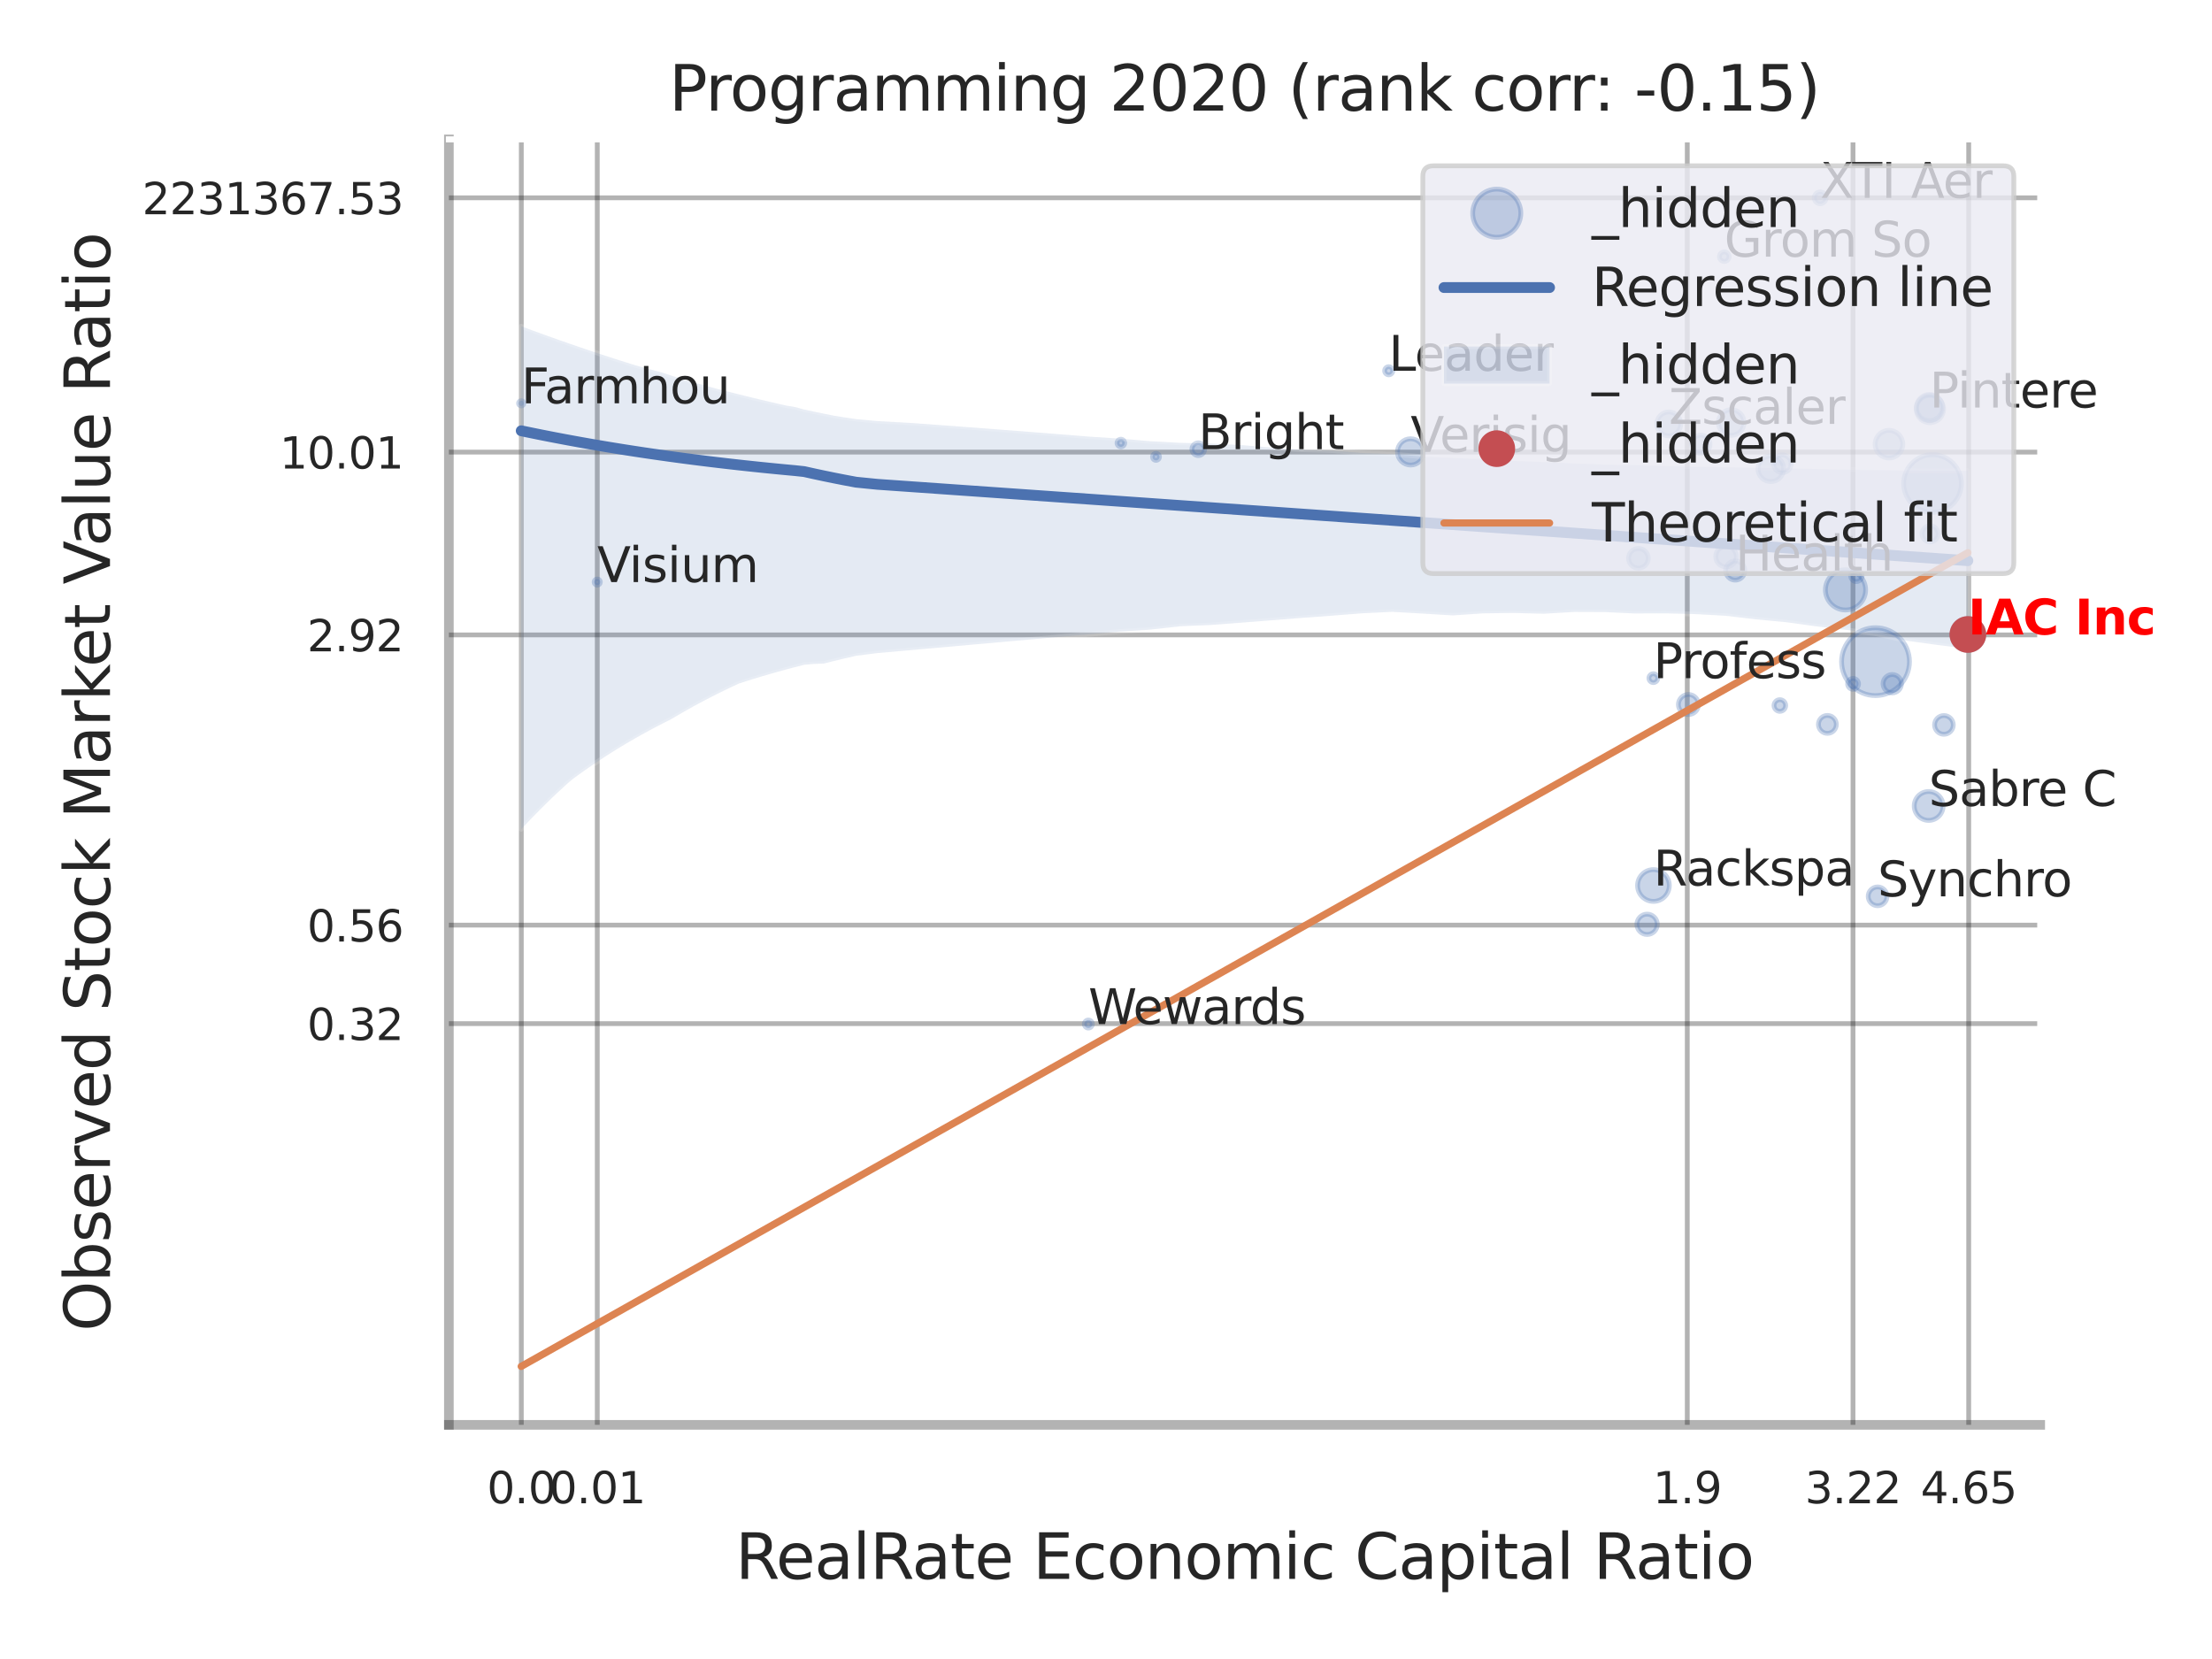 <?xml version="1.0" encoding="utf-8" standalone="no"?>
<!DOCTYPE svg PUBLIC "-//W3C//DTD SVG 1.1//EN"
  "http://www.w3.org/Graphics/SVG/1.1/DTD/svg11.dtd">
<svg xmlns:xlink="http://www.w3.org/1999/xlink" width="460.8pt" height="345.6pt" viewBox="0 0 460.8 345.6" xmlns="http://www.w3.org/2000/svg" version="1.1">
 <defs>
  <style type="text/css">*{stroke-linejoin: round; stroke-linecap: butt}</style>
 </defs>
 <g id="figure_1">
  <g id="patch_1">
   <path d="M 0 345.6 
L 460.8 345.6 
L 460.8 0 
L 0 0 
z
" style="fill: #ffffff"/>
  </g>
  <g id="axes_1">
   <g id="patch_2">
    <path d="M 93.51 296.82 
L 425.013 296.82 
L 425.013 29.04 
L 93.51 29.04 
z
" style="fill: #ffffff"/>
   </g>
   <g id="matplotlib.axis_1">
    <g id="xtick_1">
     <g id="line2d_1">
      <path d="M 108.599 296.82 
L 108.599 29.04 
" clip-path="url(#p3d17e6fc38)" style="fill: none; stroke: #000000; stroke-opacity: 0.3; stroke-linecap: round"/>
     </g>
     <g id="text_1">
      <!-- 0.0 -->
      <g style="fill: #262626" transform="translate(101.443 313.159) scale(0.09 -0.09)">
       <defs>
        <path id="DejaVuSans-30" d="M 2034 4250 
Q 1547 4250 1301 3770 
Q 1056 3291 1056 2328 
Q 1056 1369 1301 889 
Q 1547 409 2034 409 
Q 2525 409 2770 889 
Q 3016 1369 3016 2328 
Q 3016 3291 2770 3770 
Q 2525 4250 2034 4250 
z
M 2034 4750 
Q 2819 4750 3233 4129 
Q 3647 3509 3647 2328 
Q 3647 1150 3233 529 
Q 2819 -91 2034 -91 
Q 1250 -91 836 529 
Q 422 1150 422 2328 
Q 422 3509 836 4129 
Q 1250 4750 2034 4750 
z
" transform="scale(0.016)"/>
        <path id="DejaVuSans-2e" d="M 684 794 
L 1344 794 
L 1344 0 
L 684 0 
L 684 794 
z
" transform="scale(0.016)"/>
       </defs>
       <use xlink:href="#DejaVuSans-30"/>
       <use xlink:href="#DejaVuSans-2e" transform="translate(63.623 0)"/>
       <use xlink:href="#DejaVuSans-30" transform="translate(95.41 0)"/>
      </g>
     </g>
    </g>
    <g id="xtick_2">
     <g id="line2d_2">
      <path d="M 124.422 296.82 
L 124.422 29.04 
" clip-path="url(#p3d17e6fc38)" style="fill: none; stroke: #000000; stroke-opacity: 0.3; stroke-linecap: round"/>
     </g>
     <g id="text_2">
      <!-- 0.01 -->
      <g style="fill: #262626" transform="translate(114.403 313.159) scale(0.09 -0.09)">
       <defs>
        <path id="DejaVuSans-31" d="M 794 531 
L 1825 531 
L 1825 4091 
L 703 3866 
L 703 4441 
L 1819 4666 
L 2450 4666 
L 2450 531 
L 3481 531 
L 3481 0 
L 794 0 
L 794 531 
z
" transform="scale(0.016)"/>
       </defs>
       <use xlink:href="#DejaVuSans-30"/>
       <use xlink:href="#DejaVuSans-2e" transform="translate(63.623 0)"/>
       <use xlink:href="#DejaVuSans-30" transform="translate(95.41 0)"/>
       <use xlink:href="#DejaVuSans-31" transform="translate(159.033 0)"/>
      </g>
     </g>
    </g>
    <g id="xtick_3">
     <g id="line2d_3">
      <path d="M 351.489 296.82 
L 351.489 29.04 
" clip-path="url(#p3d17e6fc38)" style="fill: none; stroke: #000000; stroke-opacity: 0.3; stroke-linecap: round"/>
     </g>
     <g id="text_3">
      <!-- 1.9 -->
      <g style="fill: #262626" transform="translate(344.332 313.159) scale(0.09 -0.09)">
       <defs>
        <path id="DejaVuSans-39" d="M 703 97 
L 703 672 
Q 941 559 1184 500 
Q 1428 441 1663 441 
Q 2288 441 2617 861 
Q 2947 1281 2994 2138 
Q 2813 1869 2534 1725 
Q 2256 1581 1919 1581 
Q 1219 1581 811 2004 
Q 403 2428 403 3163 
Q 403 3881 828 4315 
Q 1253 4750 1959 4750 
Q 2769 4750 3195 4129 
Q 3622 3509 3622 2328 
Q 3622 1225 3098 567 
Q 2575 -91 1691 -91 
Q 1453 -91 1209 -44 
Q 966 3 703 97 
z
M 1959 2075 
Q 2384 2075 2632 2365 
Q 2881 2656 2881 3163 
Q 2881 3666 2632 3958 
Q 2384 4250 1959 4250 
Q 1534 4250 1286 3958 
Q 1038 3666 1038 3163 
Q 1038 2656 1286 2365 
Q 1534 2075 1959 2075 
z
" transform="scale(0.016)"/>
       </defs>
       <use xlink:href="#DejaVuSans-31"/>
       <use xlink:href="#DejaVuSans-2e" transform="translate(63.623 0)"/>
       <use xlink:href="#DejaVuSans-39" transform="translate(95.41 0)"/>
      </g>
     </g>
    </g>
    <g id="xtick_4">
     <g id="line2d_4">
      <path d="M 386.014 296.82 
L 386.014 29.04 
" clip-path="url(#p3d17e6fc38)" style="fill: none; stroke: #000000; stroke-opacity: 0.3; stroke-linecap: round"/>
     </g>
     <g id="text_4">
      <!-- 3.22 -->
      <g style="fill: #262626" transform="translate(375.995 313.159) scale(0.09 -0.09)">
       <defs>
        <path id="DejaVuSans-33" d="M 2597 2516 
Q 3050 2419 3304 2112 
Q 3559 1806 3559 1356 
Q 3559 666 3084 287 
Q 2609 -91 1734 -91 
Q 1441 -91 1130 -33 
Q 819 25 488 141 
L 488 750 
Q 750 597 1062 519 
Q 1375 441 1716 441 
Q 2309 441 2620 675 
Q 2931 909 2931 1356 
Q 2931 1769 2642 2001 
Q 2353 2234 1838 2234 
L 1294 2234 
L 1294 2753 
L 1863 2753 
Q 2328 2753 2575 2939 
Q 2822 3125 2822 3475 
Q 2822 3834 2567 4026 
Q 2313 4219 1838 4219 
Q 1578 4219 1281 4162 
Q 984 4106 628 3988 
L 628 4550 
Q 988 4650 1302 4700 
Q 1616 4750 1894 4750 
Q 2613 4750 3031 4423 
Q 3450 4097 3450 3541 
Q 3450 3153 3228 2886 
Q 3006 2619 2597 2516 
z
" transform="scale(0.016)"/>
        <path id="DejaVuSans-32" d="M 1228 531 
L 3431 531 
L 3431 0 
L 469 0 
L 469 531 
Q 828 903 1448 1529 
Q 2069 2156 2228 2338 
Q 2531 2678 2651 2914 
Q 2772 3150 2772 3378 
Q 2772 3750 2511 3984 
Q 2250 4219 1831 4219 
Q 1534 4219 1204 4116 
Q 875 4013 500 3803 
L 500 4441 
Q 881 4594 1212 4672 
Q 1544 4750 1819 4750 
Q 2544 4750 2975 4387 
Q 3406 4025 3406 3419 
Q 3406 3131 3298 2873 
Q 3191 2616 2906 2266 
Q 2828 2175 2409 1742 
Q 1991 1309 1228 531 
z
" transform="scale(0.016)"/>
       </defs>
       <use xlink:href="#DejaVuSans-33"/>
       <use xlink:href="#DejaVuSans-2e" transform="translate(63.623 0)"/>
       <use xlink:href="#DejaVuSans-32" transform="translate(95.41 0)"/>
       <use xlink:href="#DejaVuSans-32" transform="translate(159.033 0)"/>
      </g>
     </g>
    </g>
    <g id="xtick_5">
     <g id="line2d_5">
      <path d="M 410.117 296.82 
L 410.117 29.04 
" clip-path="url(#p3d17e6fc38)" style="fill: none; stroke: #000000; stroke-opacity: 0.3; stroke-linecap: round"/>
     </g>
     <g id="text_5">
      <!-- 4.65 -->
      <g style="fill: #262626" transform="translate(400.098 313.159) scale(0.09 -0.09)">
       <defs>
        <path id="DejaVuSans-34" d="M 2419 4116 
L 825 1625 
L 2419 1625 
L 2419 4116 
z
M 2253 4666 
L 3047 4666 
L 3047 1625 
L 3713 1625 
L 3713 1100 
L 3047 1100 
L 3047 0 
L 2419 0 
L 2419 1100 
L 313 1100 
L 313 1709 
L 2253 4666 
z
" transform="scale(0.016)"/>
        <path id="DejaVuSans-36" d="M 2113 2584 
Q 1688 2584 1439 2293 
Q 1191 2003 1191 1497 
Q 1191 994 1439 701 
Q 1688 409 2113 409 
Q 2538 409 2786 701 
Q 3034 994 3034 1497 
Q 3034 2003 2786 2293 
Q 2538 2584 2113 2584 
z
M 3366 4563 
L 3366 3988 
Q 3128 4100 2886 4159 
Q 2644 4219 2406 4219 
Q 1781 4219 1451 3797 
Q 1122 3375 1075 2522 
Q 1259 2794 1537 2939 
Q 1816 3084 2150 3084 
Q 2853 3084 3261 2657 
Q 3669 2231 3669 1497 
Q 3669 778 3244 343 
Q 2819 -91 2113 -91 
Q 1303 -91 875 529 
Q 447 1150 447 2328 
Q 447 3434 972 4092 
Q 1497 4750 2381 4750 
Q 2619 4750 2861 4703 
Q 3103 4656 3366 4563 
z
" transform="scale(0.016)"/>
        <path id="DejaVuSans-35" d="M 691 4666 
L 3169 4666 
L 3169 4134 
L 1269 4134 
L 1269 2991 
Q 1406 3038 1543 3061 
Q 1681 3084 1819 3084 
Q 2600 3084 3056 2656 
Q 3513 2228 3513 1497 
Q 3513 744 3044 326 
Q 2575 -91 1722 -91 
Q 1428 -91 1123 -41 
Q 819 9 494 109 
L 494 744 
Q 775 591 1075 516 
Q 1375 441 1709 441 
Q 2250 441 2565 725 
Q 2881 1009 2881 1497 
Q 2881 1984 2565 2268 
Q 2250 2553 1709 2553 
Q 1456 2553 1204 2497 
Q 953 2441 691 2322 
L 691 4666 
z
" transform="scale(0.016)"/>
       </defs>
       <use xlink:href="#DejaVuSans-34"/>
       <use xlink:href="#DejaVuSans-2e" transform="translate(63.623 0)"/>
       <use xlink:href="#DejaVuSans-36" transform="translate(95.41 0)"/>
       <use xlink:href="#DejaVuSans-35" transform="translate(159.033 0)"/>
      </g>
     </g>
    </g>
    <g id="xtick_6"/>
    <g id="xtick_7"/>
    <g id="xtick_8"/>
    <g id="text_6">
     <!-- RealRate Economic Capital Ratio -->
     <g style="fill: #262626" transform="translate(153.208 328.908) scale(0.13 -0.13)">
      <defs>
       <path id="DejaVuSans-52" d="M 2841 2188 
Q 3044 2119 3236 1894 
Q 3428 1669 3622 1275 
L 4263 0 
L 3584 0 
L 2988 1197 
Q 2756 1666 2539 1819 
Q 2322 1972 1947 1972 
L 1259 1972 
L 1259 0 
L 628 0 
L 628 4666 
L 2053 4666 
Q 2853 4666 3247 4331 
Q 3641 3997 3641 3322 
Q 3641 2881 3436 2590 
Q 3231 2300 2841 2188 
z
M 1259 4147 
L 1259 2491 
L 2053 2491 
Q 2509 2491 2742 2702 
Q 2975 2913 2975 3322 
Q 2975 3731 2742 3939 
Q 2509 4147 2053 4147 
L 1259 4147 
z
" transform="scale(0.016)"/>
       <path id="DejaVuSans-65" d="M 3597 1894 
L 3597 1613 
L 953 1613 
Q 991 1019 1311 708 
Q 1631 397 2203 397 
Q 2534 397 2845 478 
Q 3156 559 3463 722 
L 3463 178 
Q 3153 47 2828 -22 
Q 2503 -91 2169 -91 
Q 1331 -91 842 396 
Q 353 884 353 1716 
Q 353 2575 817 3079 
Q 1281 3584 2069 3584 
Q 2775 3584 3186 3129 
Q 3597 2675 3597 1894 
z
M 3022 2063 
Q 3016 2534 2758 2815 
Q 2500 3097 2075 3097 
Q 1594 3097 1305 2825 
Q 1016 2553 972 2059 
L 3022 2063 
z
" transform="scale(0.016)"/>
       <path id="DejaVuSans-61" d="M 2194 1759 
Q 1497 1759 1228 1600 
Q 959 1441 959 1056 
Q 959 750 1161 570 
Q 1363 391 1709 391 
Q 2188 391 2477 730 
Q 2766 1069 2766 1631 
L 2766 1759 
L 2194 1759 
z
M 3341 1997 
L 3341 0 
L 2766 0 
L 2766 531 
Q 2569 213 2275 61 
Q 1981 -91 1556 -91 
Q 1019 -91 701 211 
Q 384 513 384 1019 
Q 384 1609 779 1909 
Q 1175 2209 1959 2209 
L 2766 2209 
L 2766 2266 
Q 2766 2663 2505 2880 
Q 2244 3097 1772 3097 
Q 1472 3097 1187 3025 
Q 903 2953 641 2809 
L 641 3341 
Q 956 3463 1253 3523 
Q 1550 3584 1831 3584 
Q 2591 3584 2966 3190 
Q 3341 2797 3341 1997 
z
" transform="scale(0.016)"/>
       <path id="DejaVuSans-6c" d="M 603 4863 
L 1178 4863 
L 1178 0 
L 603 0 
L 603 4863 
z
" transform="scale(0.016)"/>
       <path id="DejaVuSans-74" d="M 1172 4494 
L 1172 3500 
L 2356 3500 
L 2356 3053 
L 1172 3053 
L 1172 1153 
Q 1172 725 1289 603 
Q 1406 481 1766 481 
L 2356 481 
L 2356 0 
L 1766 0 
Q 1100 0 847 248 
Q 594 497 594 1153 
L 594 3053 
L 172 3053 
L 172 3500 
L 594 3500 
L 594 4494 
L 1172 4494 
z
" transform="scale(0.016)"/>
       <path id="DejaVuSans-20" transform="scale(0.016)"/>
       <path id="DejaVuSans-45" d="M 628 4666 
L 3578 4666 
L 3578 4134 
L 1259 4134 
L 1259 2753 
L 3481 2753 
L 3481 2222 
L 1259 2222 
L 1259 531 
L 3634 531 
L 3634 0 
L 628 0 
L 628 4666 
z
" transform="scale(0.016)"/>
       <path id="DejaVuSans-63" d="M 3122 3366 
L 3122 2828 
Q 2878 2963 2633 3030 
Q 2388 3097 2138 3097 
Q 1578 3097 1268 2742 
Q 959 2388 959 1747 
Q 959 1106 1268 751 
Q 1578 397 2138 397 
Q 2388 397 2633 464 
Q 2878 531 3122 666 
L 3122 134 
Q 2881 22 2623 -34 
Q 2366 -91 2075 -91 
Q 1284 -91 818 406 
Q 353 903 353 1747 
Q 353 2603 823 3093 
Q 1294 3584 2113 3584 
Q 2378 3584 2631 3529 
Q 2884 3475 3122 3366 
z
" transform="scale(0.016)"/>
       <path id="DejaVuSans-6f" d="M 1959 3097 
Q 1497 3097 1228 2736 
Q 959 2375 959 1747 
Q 959 1119 1226 758 
Q 1494 397 1959 397 
Q 2419 397 2687 759 
Q 2956 1122 2956 1747 
Q 2956 2369 2687 2733 
Q 2419 3097 1959 3097 
z
M 1959 3584 
Q 2709 3584 3137 3096 
Q 3566 2609 3566 1747 
Q 3566 888 3137 398 
Q 2709 -91 1959 -91 
Q 1206 -91 779 398 
Q 353 888 353 1747 
Q 353 2609 779 3096 
Q 1206 3584 1959 3584 
z
" transform="scale(0.016)"/>
       <path id="DejaVuSans-6e" d="M 3513 2113 
L 3513 0 
L 2938 0 
L 2938 2094 
Q 2938 2591 2744 2837 
Q 2550 3084 2163 3084 
Q 1697 3084 1428 2787 
Q 1159 2491 1159 1978 
L 1159 0 
L 581 0 
L 581 3500 
L 1159 3500 
L 1159 2956 
Q 1366 3272 1645 3428 
Q 1925 3584 2291 3584 
Q 2894 3584 3203 3211 
Q 3513 2838 3513 2113 
z
" transform="scale(0.016)"/>
       <path id="DejaVuSans-6d" d="M 3328 2828 
Q 3544 3216 3844 3400 
Q 4144 3584 4550 3584 
Q 5097 3584 5394 3201 
Q 5691 2819 5691 2113 
L 5691 0 
L 5113 0 
L 5113 2094 
Q 5113 2597 4934 2840 
Q 4756 3084 4391 3084 
Q 3944 3084 3684 2787 
Q 3425 2491 3425 1978 
L 3425 0 
L 2847 0 
L 2847 2094 
Q 2847 2600 2669 2842 
Q 2491 3084 2119 3084 
Q 1678 3084 1418 2786 
Q 1159 2488 1159 1978 
L 1159 0 
L 581 0 
L 581 3500 
L 1159 3500 
L 1159 2956 
Q 1356 3278 1631 3431 
Q 1906 3584 2284 3584 
Q 2666 3584 2933 3390 
Q 3200 3197 3328 2828 
z
" transform="scale(0.016)"/>
       <path id="DejaVuSans-69" d="M 603 3500 
L 1178 3500 
L 1178 0 
L 603 0 
L 603 3500 
z
M 603 4863 
L 1178 4863 
L 1178 4134 
L 603 4134 
L 603 4863 
z
" transform="scale(0.016)"/>
       <path id="DejaVuSans-43" d="M 4122 4306 
L 4122 3641 
Q 3803 3938 3442 4084 
Q 3081 4231 2675 4231 
Q 1875 4231 1450 3742 
Q 1025 3253 1025 2328 
Q 1025 1406 1450 917 
Q 1875 428 2675 428 
Q 3081 428 3442 575 
Q 3803 722 4122 1019 
L 4122 359 
Q 3791 134 3420 21 
Q 3050 -91 2638 -91 
Q 1578 -91 968 557 
Q 359 1206 359 2328 
Q 359 3453 968 4101 
Q 1578 4750 2638 4750 
Q 3056 4750 3426 4639 
Q 3797 4528 4122 4306 
z
" transform="scale(0.016)"/>
       <path id="DejaVuSans-70" d="M 1159 525 
L 1159 -1331 
L 581 -1331 
L 581 3500 
L 1159 3500 
L 1159 2969 
Q 1341 3281 1617 3432 
Q 1894 3584 2278 3584 
Q 2916 3584 3314 3078 
Q 3713 2572 3713 1747 
Q 3713 922 3314 415 
Q 2916 -91 2278 -91 
Q 1894 -91 1617 61 
Q 1341 213 1159 525 
z
M 3116 1747 
Q 3116 2381 2855 2742 
Q 2594 3103 2138 3103 
Q 1681 3103 1420 2742 
Q 1159 2381 1159 1747 
Q 1159 1113 1420 752 
Q 1681 391 2138 391 
Q 2594 391 2855 752 
Q 3116 1113 3116 1747 
z
" transform="scale(0.016)"/>
      </defs>
      <use xlink:href="#DejaVuSans-52"/>
      <use xlink:href="#DejaVuSans-65" transform="translate(64.982 0)"/>
      <use xlink:href="#DejaVuSans-61" transform="translate(126.506 0)"/>
      <use xlink:href="#DejaVuSans-6c" transform="translate(187.785 0)"/>
      <use xlink:href="#DejaVuSans-52" transform="translate(215.568 0)"/>
      <use xlink:href="#DejaVuSans-61" transform="translate(282.801 0)"/>
      <use xlink:href="#DejaVuSans-74" transform="translate(344.08 0)"/>
      <use xlink:href="#DejaVuSans-65" transform="translate(383.289 0)"/>
      <use xlink:href="#DejaVuSans-20" transform="translate(444.812 0)"/>
      <use xlink:href="#DejaVuSans-45" transform="translate(476.6 0)"/>
      <use xlink:href="#DejaVuSans-63" transform="translate(539.783 0)"/>
      <use xlink:href="#DejaVuSans-6f" transform="translate(594.764 0)"/>
      <use xlink:href="#DejaVuSans-6e" transform="translate(655.945 0)"/>
      <use xlink:href="#DejaVuSans-6f" transform="translate(719.324 0)"/>
      <use xlink:href="#DejaVuSans-6d" transform="translate(780.506 0)"/>
      <use xlink:href="#DejaVuSans-69" transform="translate(877.918 0)"/>
      <use xlink:href="#DejaVuSans-63" transform="translate(905.701 0)"/>
      <use xlink:href="#DejaVuSans-20" transform="translate(960.682 0)"/>
      <use xlink:href="#DejaVuSans-43" transform="translate(992.469 0)"/>
      <use xlink:href="#DejaVuSans-61" transform="translate(1062.293 0)"/>
      <use xlink:href="#DejaVuSans-70" transform="translate(1123.572 0)"/>
      <use xlink:href="#DejaVuSans-69" transform="translate(1187.049 0)"/>
      <use xlink:href="#DejaVuSans-74" transform="translate(1214.832 0)"/>
      <use xlink:href="#DejaVuSans-61" transform="translate(1254.041 0)"/>
      <use xlink:href="#DejaVuSans-6c" transform="translate(1315.32 0)"/>
      <use xlink:href="#DejaVuSans-20" transform="translate(1343.104 0)"/>
      <use xlink:href="#DejaVuSans-52" transform="translate(1374.891 0)"/>
      <use xlink:href="#DejaVuSans-61" transform="translate(1442.123 0)"/>
      <use xlink:href="#DejaVuSans-74" transform="translate(1503.402 0)"/>
      <use xlink:href="#DejaVuSans-69" transform="translate(1542.611 0)"/>
      <use xlink:href="#DejaVuSans-6f" transform="translate(1570.395 0)"/>
     </g>
    </g>
   </g>
   <g id="matplotlib.axis_2">
    <g id="ytick_1">
     <g id="line2d_6">
      <path d="M 93.51 213.239 
L 425.013 213.239 
" clip-path="url(#p3d17e6fc38)" style="fill: none; stroke: #000000; stroke-opacity: 0.3; stroke-linecap: round"/>
     </g>
     <g id="text_7">
      <!-- 0.32 -->
      <g style="fill: #262626" transform="translate(63.971 216.658) scale(0.09 -0.09)">
       <use xlink:href="#DejaVuSans-30"/>
       <use xlink:href="#DejaVuSans-2e" transform="translate(63.623 0)"/>
       <use xlink:href="#DejaVuSans-33" transform="translate(95.41 0)"/>
       <use xlink:href="#DejaVuSans-32" transform="translate(159.033 0)"/>
      </g>
     </g>
    </g>
    <g id="ytick_2">
     <g id="line2d_7">
      <path d="M 93.51 192.72 
L 425.013 192.72 
" clip-path="url(#p3d17e6fc38)" style="fill: none; stroke: #000000; stroke-opacity: 0.3; stroke-linecap: round"/>
     </g>
     <g id="text_8">
      <!-- 0.56 -->
      <g style="fill: #262626" transform="translate(63.971 196.139) scale(0.09 -0.09)">
       <use xlink:href="#DejaVuSans-30"/>
       <use xlink:href="#DejaVuSans-2e" transform="translate(63.623 0)"/>
       <use xlink:href="#DejaVuSans-35" transform="translate(95.41 0)"/>
       <use xlink:href="#DejaVuSans-36" transform="translate(159.033 0)"/>
      </g>
     </g>
    </g>
    <g id="ytick_3">
     <g id="line2d_8">
      <path d="M 93.51 132.263 
L 425.013 132.263 
" clip-path="url(#p3d17e6fc38)" style="fill: none; stroke: #000000; stroke-opacity: 0.3; stroke-linecap: round"/>
     </g>
     <g id="text_9">
      <!-- 2.92 -->
      <g style="fill: #262626" transform="translate(63.971 135.682) scale(0.09 -0.09)">
       <use xlink:href="#DejaVuSans-32"/>
       <use xlink:href="#DejaVuSans-2e" transform="translate(63.623 0)"/>
       <use xlink:href="#DejaVuSans-39" transform="translate(95.41 0)"/>
       <use xlink:href="#DejaVuSans-32" transform="translate(159.033 0)"/>
      </g>
     </g>
    </g>
    <g id="ytick_4">
     <g id="line2d_9">
      <path d="M 93.51 94.183 
L 425.013 94.183 
" clip-path="url(#p3d17e6fc38)" style="fill: none; stroke: #000000; stroke-opacity: 0.3; stroke-linecap: round"/>
     </g>
     <g id="text_10">
      <!-- 10.01 -->
      <g style="fill: #262626" transform="translate(58.245 97.603) scale(0.09 -0.09)">
       <use xlink:href="#DejaVuSans-31"/>
       <use xlink:href="#DejaVuSans-30" transform="translate(63.623 0)"/>
       <use xlink:href="#DejaVuSans-2e" transform="translate(127.246 0)"/>
       <use xlink:href="#DejaVuSans-30" transform="translate(159.033 0)"/>
       <use xlink:href="#DejaVuSans-31" transform="translate(222.656 0)"/>
      </g>
     </g>
    </g>
    <g id="ytick_5">
     <g id="line2d_10">
      <path d="M 93.51 41.208 
L 425.013 41.208 
" clip-path="url(#p3d17e6fc38)" style="fill: none; stroke: #000000; stroke-opacity: 0.3; stroke-linecap: round"/>
     </g>
     <g id="text_11">
      <!-- 2231367.53 -->
      <g style="fill: #262626" transform="translate(29.613 44.627) scale(0.09 -0.09)">
       <defs>
        <path id="DejaVuSans-37" d="M 525 4666 
L 3525 4666 
L 3525 4397 
L 1831 0 
L 1172 0 
L 2766 4134 
L 525 4134 
L 525 4666 
z
" transform="scale(0.016)"/>
       </defs>
       <use xlink:href="#DejaVuSans-32"/>
       <use xlink:href="#DejaVuSans-32" transform="translate(63.623 0)"/>
       <use xlink:href="#DejaVuSans-33" transform="translate(127.246 0)"/>
       <use xlink:href="#DejaVuSans-31" transform="translate(190.869 0)"/>
       <use xlink:href="#DejaVuSans-33" transform="translate(254.492 0)"/>
       <use xlink:href="#DejaVuSans-36" transform="translate(318.115 0)"/>
       <use xlink:href="#DejaVuSans-37" transform="translate(381.738 0)"/>
       <use xlink:href="#DejaVuSans-2e" transform="translate(445.361 0)"/>
       <use xlink:href="#DejaVuSans-35" transform="translate(477.148 0)"/>
       <use xlink:href="#DejaVuSans-33" transform="translate(540.771 0)"/>
      </g>
     </g>
    </g>
    <g id="ytick_6"/>
    <g id="ytick_7"/>
    <g id="ytick_8"/>
    <g id="ytick_9"/>
    <g id="ytick_10"/>
    <g id="text_12">
     <!-- Observed Stock Market Value Ratio -->
     <g style="fill: #262626" transform="translate(22.91 277.332) rotate(-90) scale(0.13 -0.13)">
      <defs>
       <path id="DejaVuSans-4f" d="M 2522 4238 
Q 1834 4238 1429 3725 
Q 1025 3213 1025 2328 
Q 1025 1447 1429 934 
Q 1834 422 2522 422 
Q 3209 422 3611 934 
Q 4013 1447 4013 2328 
Q 4013 3213 3611 3725 
Q 3209 4238 2522 4238 
z
M 2522 4750 
Q 3503 4750 4090 4092 
Q 4678 3434 4678 2328 
Q 4678 1225 4090 567 
Q 3503 -91 2522 -91 
Q 1538 -91 948 565 
Q 359 1222 359 2328 
Q 359 3434 948 4092 
Q 1538 4750 2522 4750 
z
" transform="scale(0.016)"/>
       <path id="DejaVuSans-62" d="M 3116 1747 
Q 3116 2381 2855 2742 
Q 2594 3103 2138 3103 
Q 1681 3103 1420 2742 
Q 1159 2381 1159 1747 
Q 1159 1113 1420 752 
Q 1681 391 2138 391 
Q 2594 391 2855 752 
Q 3116 1113 3116 1747 
z
M 1159 2969 
Q 1341 3281 1617 3432 
Q 1894 3584 2278 3584 
Q 2916 3584 3314 3078 
Q 3713 2572 3713 1747 
Q 3713 922 3314 415 
Q 2916 -91 2278 -91 
Q 1894 -91 1617 61 
Q 1341 213 1159 525 
L 1159 0 
L 581 0 
L 581 4863 
L 1159 4863 
L 1159 2969 
z
" transform="scale(0.016)"/>
       <path id="DejaVuSans-73" d="M 2834 3397 
L 2834 2853 
Q 2591 2978 2328 3040 
Q 2066 3103 1784 3103 
Q 1356 3103 1142 2972 
Q 928 2841 928 2578 
Q 928 2378 1081 2264 
Q 1234 2150 1697 2047 
L 1894 2003 
Q 2506 1872 2764 1633 
Q 3022 1394 3022 966 
Q 3022 478 2636 193 
Q 2250 -91 1575 -91 
Q 1294 -91 989 -36 
Q 684 19 347 128 
L 347 722 
Q 666 556 975 473 
Q 1284 391 1588 391 
Q 1994 391 2212 530 
Q 2431 669 2431 922 
Q 2431 1156 2273 1281 
Q 2116 1406 1581 1522 
L 1381 1569 
Q 847 1681 609 1914 
Q 372 2147 372 2553 
Q 372 3047 722 3315 
Q 1072 3584 1716 3584 
Q 2034 3584 2315 3537 
Q 2597 3491 2834 3397 
z
" transform="scale(0.016)"/>
       <path id="DejaVuSans-72" d="M 2631 2963 
Q 2534 3019 2420 3045 
Q 2306 3072 2169 3072 
Q 1681 3072 1420 2755 
Q 1159 2438 1159 1844 
L 1159 0 
L 581 0 
L 581 3500 
L 1159 3500 
L 1159 2956 
Q 1341 3275 1631 3429 
Q 1922 3584 2338 3584 
Q 2397 3584 2469 3576 
Q 2541 3569 2628 3553 
L 2631 2963 
z
" transform="scale(0.016)"/>
       <path id="DejaVuSans-76" d="M 191 3500 
L 800 3500 
L 1894 563 
L 2988 3500 
L 3597 3500 
L 2284 0 
L 1503 0 
L 191 3500 
z
" transform="scale(0.016)"/>
       <path id="DejaVuSans-64" d="M 2906 2969 
L 2906 4863 
L 3481 4863 
L 3481 0 
L 2906 0 
L 2906 525 
Q 2725 213 2448 61 
Q 2172 -91 1784 -91 
Q 1150 -91 751 415 
Q 353 922 353 1747 
Q 353 2572 751 3078 
Q 1150 3584 1784 3584 
Q 2172 3584 2448 3432 
Q 2725 3281 2906 2969 
z
M 947 1747 
Q 947 1113 1208 752 
Q 1469 391 1925 391 
Q 2381 391 2643 752 
Q 2906 1113 2906 1747 
Q 2906 2381 2643 2742 
Q 2381 3103 1925 3103 
Q 1469 3103 1208 2742 
Q 947 2381 947 1747 
z
" transform="scale(0.016)"/>
       <path id="DejaVuSans-53" d="M 3425 4513 
L 3425 3897 
Q 3066 4069 2747 4153 
Q 2428 4238 2131 4238 
Q 1616 4238 1336 4038 
Q 1056 3838 1056 3469 
Q 1056 3159 1242 3001 
Q 1428 2844 1947 2747 
L 2328 2669 
Q 3034 2534 3370 2195 
Q 3706 1856 3706 1288 
Q 3706 609 3251 259 
Q 2797 -91 1919 -91 
Q 1588 -91 1214 -16 
Q 841 59 441 206 
L 441 856 
Q 825 641 1194 531 
Q 1563 422 1919 422 
Q 2459 422 2753 634 
Q 3047 847 3047 1241 
Q 3047 1584 2836 1778 
Q 2625 1972 2144 2069 
L 1759 2144 
Q 1053 2284 737 2584 
Q 422 2884 422 3419 
Q 422 4038 858 4394 
Q 1294 4750 2059 4750 
Q 2388 4750 2728 4690 
Q 3069 4631 3425 4513 
z
" transform="scale(0.016)"/>
       <path id="DejaVuSans-6b" d="M 581 4863 
L 1159 4863 
L 1159 1991 
L 2875 3500 
L 3609 3500 
L 1753 1863 
L 3688 0 
L 2938 0 
L 1159 1709 
L 1159 0 
L 581 0 
L 581 4863 
z
" transform="scale(0.016)"/>
       <path id="DejaVuSans-4d" d="M 628 4666 
L 1569 4666 
L 2759 1491 
L 3956 4666 
L 4897 4666 
L 4897 0 
L 4281 0 
L 4281 4097 
L 3078 897 
L 2444 897 
L 1241 4097 
L 1241 0 
L 628 0 
L 628 4666 
z
" transform="scale(0.016)"/>
       <path id="DejaVuSans-56" d="M 1831 0 
L 50 4666 
L 709 4666 
L 2188 738 
L 3669 4666 
L 4325 4666 
L 2547 0 
L 1831 0 
z
" transform="scale(0.016)"/>
       <path id="DejaVuSans-75" d="M 544 1381 
L 544 3500 
L 1119 3500 
L 1119 1403 
Q 1119 906 1312 657 
Q 1506 409 1894 409 
Q 2359 409 2629 706 
Q 2900 1003 2900 1516 
L 2900 3500 
L 3475 3500 
L 3475 0 
L 2900 0 
L 2900 538 
Q 2691 219 2414 64 
Q 2138 -91 1772 -91 
Q 1169 -91 856 284 
Q 544 659 544 1381 
z
M 1991 3584 
L 1991 3584 
z
" transform="scale(0.016)"/>
      </defs>
      <use xlink:href="#DejaVuSans-4f"/>
      <use xlink:href="#DejaVuSans-62" transform="translate(78.711 0)"/>
      <use xlink:href="#DejaVuSans-73" transform="translate(142.188 0)"/>
      <use xlink:href="#DejaVuSans-65" transform="translate(194.287 0)"/>
      <use xlink:href="#DejaVuSans-72" transform="translate(255.811 0)"/>
      <use xlink:href="#DejaVuSans-76" transform="translate(296.924 0)"/>
      <use xlink:href="#DejaVuSans-65" transform="translate(356.104 0)"/>
      <use xlink:href="#DejaVuSans-64" transform="translate(417.627 0)"/>
      <use xlink:href="#DejaVuSans-20" transform="translate(481.104 0)"/>
      <use xlink:href="#DejaVuSans-53" transform="translate(512.891 0)"/>
      <use xlink:href="#DejaVuSans-74" transform="translate(576.367 0)"/>
      <use xlink:href="#DejaVuSans-6f" transform="translate(615.576 0)"/>
      <use xlink:href="#DejaVuSans-63" transform="translate(676.758 0)"/>
      <use xlink:href="#DejaVuSans-6b" transform="translate(731.738 0)"/>
      <use xlink:href="#DejaVuSans-20" transform="translate(789.648 0)"/>
      <use xlink:href="#DejaVuSans-4d" transform="translate(821.436 0)"/>
      <use xlink:href="#DejaVuSans-61" transform="translate(907.715 0)"/>
      <use xlink:href="#DejaVuSans-72" transform="translate(968.994 0)"/>
      <use xlink:href="#DejaVuSans-6b" transform="translate(1010.107 0)"/>
      <use xlink:href="#DejaVuSans-65" transform="translate(1064.393 0)"/>
      <use xlink:href="#DejaVuSans-74" transform="translate(1125.916 0)"/>
      <use xlink:href="#DejaVuSans-20" transform="translate(1165.125 0)"/>
      <use xlink:href="#DejaVuSans-56" transform="translate(1196.912 0)"/>
      <use xlink:href="#DejaVuSans-61" transform="translate(1257.57 0)"/>
      <use xlink:href="#DejaVuSans-6c" transform="translate(1318.85 0)"/>
      <use xlink:href="#DejaVuSans-75" transform="translate(1346.633 0)"/>
      <use xlink:href="#DejaVuSans-65" transform="translate(1410.012 0)"/>
      <use xlink:href="#DejaVuSans-20" transform="translate(1471.535 0)"/>
      <use xlink:href="#DejaVuSans-52" transform="translate(1503.322 0)"/>
      <use xlink:href="#DejaVuSans-61" transform="translate(1570.555 0)"/>
      <use xlink:href="#DejaVuSans-74" transform="translate(1631.834 0)"/>
      <use xlink:href="#DejaVuSans-69" transform="translate(1671.043 0)"/>
      <use xlink:href="#DejaVuSans-6f" transform="translate(1698.826 0)"/>
     </g>
    </g>
   </g>
   <g id="PathCollection_1">
    <path d="M 386.031 143.598 
C 386.332 143.598 386.62 143.478 386.833 143.266 
C 387.045 143.053 387.165 142.765 387.165 142.464 
C 387.165 142.164 387.045 141.876 386.833 141.663 
C 386.62 141.45 386.332 141.331 386.031 141.331 
C 385.731 141.331 385.442 141.45 385.23 141.663 
C 385.017 141.876 384.898 142.164 384.898 142.464 
C 384.898 142.765 385.017 143.053 385.23 143.266 
C 385.442 143.478 385.731 143.598 386.031 143.598 
z
" clip-path="url(#p3d17e6fc38)" style="fill: #4c72b0; fill-opacity: 0.3; stroke: #4c72b0; stroke-opacity: 0.3"/>
    <path d="M 386.718 121.155 
C 387.029 121.155 387.328 121.032 387.548 120.811 
C 387.768 120.591 387.892 120.293 387.892 119.981 
C 387.892 119.67 387.768 119.371 387.548 119.151 
C 387.328 118.931 387.029 118.807 386.718 118.807 
C 386.406 118.807 386.108 118.931 385.888 119.151 
C 385.667 119.371 385.544 119.67 385.544 119.981 
C 385.544 120.293 385.667 120.591 385.888 120.811 
C 386.108 121.032 386.406 121.155 386.718 121.155 
z
" clip-path="url(#p3d17e6fc38)" style="fill: #4c72b0; fill-opacity: 0.3; stroke: #4c72b0; stroke-opacity: 0.3"/>
    <path d="M 402.033 88.058 
C 402.79 88.058 403.516 87.758 404.051 87.223 
C 404.586 86.687 404.887 85.961 404.887 85.204 
C 404.887 84.447 404.586 83.721 404.051 83.186 
C 403.516 82.651 402.79 82.35 402.033 82.35 
C 401.276 82.35 400.55 82.651 400.015 83.186 
C 399.48 83.721 399.179 84.447 399.179 85.204 
C 399.179 85.961 399.48 86.687 400.015 87.223 
C 400.55 87.758 401.276 88.058 402.033 88.058 
z
" clip-path="url(#p3d17e6fc38)" style="fill: #4c72b0; fill-opacity: 0.3; stroke: #4c72b0; stroke-opacity: 0.3"/>
    <path d="M 368.894 100.325 
C 369.604 100.325 370.286 100.043 370.789 99.54 
C 371.291 99.038 371.573 98.356 371.573 97.645 
C 371.573 96.935 371.291 96.253 370.789 95.75 
C 370.286 95.248 369.604 94.965 368.894 94.965 
C 368.183 94.965 367.501 95.248 366.998 95.75 
C 366.496 96.253 366.214 96.935 366.214 97.645 
C 366.214 98.356 366.496 99.038 366.998 99.54 
C 367.501 100.043 368.183 100.325 368.894 100.325 
z
" clip-path="url(#p3d17e6fc38)" style="fill: #4c72b0; fill-opacity: 0.3; stroke: #4c72b0; stroke-opacity: 0.3"/>
    <path d="M 293.855 96.879 
C 294.582 96.879 295.279 96.59 295.793 96.076 
C 296.307 95.562 296.596 94.865 296.596 94.138 
C 296.596 93.411 296.307 92.714 295.793 92.2 
C 295.279 91.686 294.582 91.397 293.855 91.397 
C 293.128 91.397 292.431 91.686 291.917 92.2 
C 291.403 92.714 291.114 93.411 291.114 94.138 
C 291.114 94.865 291.403 95.562 291.917 96.076 
C 292.431 96.59 293.128 96.879 293.855 96.879 
z
" clip-path="url(#p3d17e6fc38)" style="fill: #4c72b0; fill-opacity: 0.3; stroke: #4c72b0; stroke-opacity: 0.3"/>
    <path d="M 384.456 127.071 
C 385.567 127.071 386.634 126.629 387.419 125.844 
C 388.205 125.058 388.647 123.992 388.647 122.88 
C 388.647 121.769 388.205 120.703 387.419 119.917 
C 386.634 119.131 385.567 118.689 384.456 118.689 
C 383.345 118.689 382.279 119.131 381.493 119.917 
C 380.707 120.703 380.265 121.769 380.265 122.88 
C 380.265 123.992 380.707 125.058 381.493 125.844 
C 382.279 126.629 383.345 127.071 384.456 127.071 
z
" clip-path="url(#p3d17e6fc38)" style="fill: #4c72b0; fill-opacity: 0.3; stroke: #4c72b0; stroke-opacity: 0.3"/>
    <path d="M 124.417 121.905 
C 124.589 121.905 124.754 121.836 124.876 121.714 
C 124.998 121.592 125.066 121.427 125.066 121.255 
C 125.066 121.083 124.998 120.917 124.876 120.795 
C 124.754 120.674 124.589 120.605 124.417 120.605 
C 124.244 120.605 124.079 120.674 123.957 120.795 
C 123.835 120.917 123.767 121.083 123.767 121.255 
C 123.767 121.427 123.835 121.592 123.957 121.714 
C 124.079 121.836 124.244 121.905 124.417 121.905 
z
" clip-path="url(#p3d17e6fc38)" style="fill: #4c72b0; fill-opacity: 0.3; stroke: #4c72b0; stroke-opacity: 0.3"/>
    <path d="M 394.192 144.34 
C 394.699 144.34 395.186 144.139 395.545 143.78 
C 395.904 143.421 396.105 142.934 396.105 142.427 
C 396.105 141.919 395.904 141.432 395.545 141.074 
C 395.186 140.715 394.699 140.513 394.192 140.513 
C 393.684 140.513 393.197 140.715 392.839 141.074 
C 392.48 141.432 392.278 141.919 392.278 142.427 
C 392.278 142.934 392.48 143.421 392.839 143.78 
C 393.197 144.139 393.684 144.34 394.192 144.34 
z
" clip-path="url(#p3d17e6fc38)" style="fill: #4c72b0; fill-opacity: 0.3; stroke: #4c72b0; stroke-opacity: 0.3"/>
    <path d="M 391.14 188.682 
C 391.659 188.682 392.157 188.476 392.524 188.109 
C 392.891 187.742 393.097 187.244 393.097 186.725 
C 393.097 186.206 392.891 185.708 392.524 185.341 
C 392.157 184.974 391.659 184.767 391.14 184.767 
C 390.621 184.767 390.123 184.974 389.756 185.341 
C 389.388 185.708 389.182 186.206 389.182 186.725 
C 389.182 187.244 389.388 187.742 389.756 188.109 
C 390.123 188.476 390.621 188.682 391.14 188.682 
z
" clip-path="url(#p3d17e6fc38)" style="fill: #4c72b0; fill-opacity: 0.3; stroke: #4c72b0; stroke-opacity: 0.3"/>
    <path d="M 380.68 152.771 
C 381.175 152.771 381.65 152.574 382 152.224 
C 382.35 151.874 382.547 151.399 382.547 150.904 
C 382.547 150.409 382.35 149.934 382 149.584 
C 381.65 149.234 381.175 149.038 380.68 149.038 
C 380.185 149.038 379.711 149.234 379.361 149.584 
C 379.01 149.934 378.814 150.409 378.814 150.904 
C 378.814 151.399 379.01 151.874 379.361 152.224 
C 379.711 152.574 380.185 152.771 380.68 152.771 
z
" clip-path="url(#p3d17e6fc38)" style="fill: #4c72b0; fill-opacity: 0.3; stroke: #4c72b0; stroke-opacity: 0.3"/>
    <path d="M 402.071 112.881 
C 402.515 112.881 402.941 112.704 403.254 112.391 
C 403.568 112.077 403.744 111.651 403.744 111.208 
C 403.744 110.764 403.568 110.338 403.254 110.025 
C 402.941 109.711 402.515 109.535 402.071 109.535 
C 401.628 109.535 401.202 109.711 400.888 110.025 
C 400.575 110.338 400.398 110.764 400.398 111.208 
C 400.398 111.651 400.575 112.077 400.888 112.391 
C 401.202 112.704 401.628 112.881 402.071 112.881 
z
" clip-path="url(#p3d17e6fc38)" style="fill: #4c72b0; fill-opacity: 0.3; stroke: #4c72b0; stroke-opacity: 0.3"/>
    <path d="M 402.579 106.729 
C 404.172 106.729 405.701 106.096 406.827 104.97 
C 407.954 103.843 408.587 102.314 408.587 100.721 
C 408.587 99.128 407.954 97.599 406.827 96.472 
C 405.701 95.346 404.172 94.713 402.579 94.713 
C 400.985 94.713 399.457 95.346 398.33 96.472 
C 397.203 97.599 396.57 99.128 396.57 100.721 
C 396.57 102.314 397.203 103.843 398.33 104.97 
C 399.457 106.096 400.985 106.729 402.579 106.729 
z
" clip-path="url(#p3d17e6fc38)" style="fill: #4c72b0; fill-opacity: 0.3; stroke: #4c72b0; stroke-opacity: 0.3"/>
    <path d="M 404.954 152.96 
C 405.471 152.96 405.967 152.755 406.333 152.389 
C 406.699 152.023 406.904 151.527 406.904 151.01 
C 406.904 150.493 406.699 149.996 406.333 149.631 
C 405.967 149.265 405.471 149.059 404.954 149.059 
C 404.437 149.059 403.94 149.265 403.575 149.631 
C 403.209 149.996 403.003 150.493 403.003 151.01 
C 403.003 151.527 403.209 152.023 403.575 152.389 
C 403.94 152.755 404.437 152.96 404.954 152.96 
z
" clip-path="url(#p3d17e6fc38)" style="fill: #4c72b0; fill-opacity: 0.3; stroke: #4c72b0; stroke-opacity: 0.3"/>
    <path d="M 393.506 95.413 
C 394.27 95.413 395.003 95.109 395.544 94.569 
C 396.084 94.029 396.388 93.296 396.388 92.531 
C 396.388 91.767 396.084 91.034 395.544 90.494 
C 395.003 89.954 394.27 89.65 393.506 89.65 
C 392.742 89.65 392.009 89.954 391.469 90.494 
C 390.929 91.034 390.625 91.767 390.625 92.531 
C 390.625 93.296 390.929 94.029 391.469 94.569 
C 392.009 95.109 392.742 95.413 393.506 95.413 
z
" clip-path="url(#p3d17e6fc38)" style="fill: #4c72b0; fill-opacity: 0.3; stroke: #4c72b0; stroke-opacity: 0.3"/>
    <path d="M 370.774 148.185 
C 371.096 148.185 371.405 148.057 371.633 147.829 
C 371.861 147.601 371.989 147.292 371.989 146.969 
C 371.989 146.647 371.861 146.338 371.633 146.11 
C 371.405 145.882 371.096 145.754 370.774 145.754 
C 370.451 145.754 370.142 145.882 369.914 146.11 
C 369.686 146.338 369.558 146.647 369.558 146.969 
C 369.558 147.292 369.686 147.601 369.914 147.829 
C 370.142 148.057 370.451 148.185 370.774 148.185 
z
" clip-path="url(#p3d17e6fc38)" style="fill: #4c72b0; fill-opacity: 0.3; stroke: #4c72b0; stroke-opacity: 0.3"/>
    <path d="M 341.308 118.354 
C 341.851 118.354 342.372 118.138 342.756 117.754 
C 343.14 117.37 343.355 116.849 343.355 116.306 
C 343.355 115.763 343.14 115.242 342.756 114.858 
C 342.372 114.474 341.851 114.258 341.308 114.258 
C 340.764 114.258 340.244 114.474 339.859 114.858 
C 339.475 115.242 339.26 115.763 339.26 116.306 
C 339.26 116.849 339.475 117.37 339.859 117.754 
C 340.244 118.138 340.764 118.354 341.308 118.354 
z
" clip-path="url(#p3d17e6fc38)" style="fill: #4c72b0; fill-opacity: 0.3; stroke: #4c72b0; stroke-opacity: 0.3"/>
    <path d="M 351.734 148.85 
C 352.287 148.85 352.818 148.63 353.21 148.239 
C 353.602 147.847 353.822 147.316 353.822 146.762 
C 353.822 146.209 353.602 145.678 353.21 145.286 
C 352.818 144.894 352.287 144.674 351.734 144.674 
C 351.18 144.674 350.649 144.894 350.257 145.286 
C 349.866 145.678 349.646 146.209 349.646 146.762 
C 349.646 147.316 349.866 147.847 350.257 148.239 
C 350.649 148.63 351.18 148.85 351.734 148.85 
z
" clip-path="url(#p3d17e6fc38)" style="fill: #4c72b0; fill-opacity: 0.3; stroke: #4c72b0; stroke-opacity: 0.3"/>
    <path d="M 401.952 87.632 
C 402.677 87.632 403.373 87.344 403.886 86.831 
C 404.399 86.318 404.687 85.623 404.687 84.897 
C 404.687 84.172 404.399 83.476 403.886 82.964 
C 403.373 82.451 402.677 82.163 401.952 82.163 
C 401.227 82.163 400.531 82.451 400.018 82.964 
C 399.506 83.476 399.218 84.172 399.218 84.897 
C 399.218 85.623 399.506 86.318 400.018 86.831 
C 400.531 87.344 401.227 87.632 401.952 87.632 
z
" clip-path="url(#p3d17e6fc38)" style="fill: #4c72b0; fill-opacity: 0.3; stroke: #4c72b0; stroke-opacity: 0.3"/>
    <path d="M 240.815 95.899 
C 241.007 95.899 241.191 95.822 241.326 95.687 
C 241.462 95.551 241.538 95.367 241.538 95.175 
C 241.538 94.983 241.462 94.799 241.326 94.663 
C 241.191 94.527 241.007 94.451 240.815 94.451 
C 240.623 94.451 240.439 94.527 240.303 94.663 
C 240.167 94.799 240.091 94.983 240.091 95.175 
C 240.091 95.367 240.167 95.551 240.303 95.687 
C 240.439 95.822 240.623 95.899 240.815 95.899 
z
" clip-path="url(#p3d17e6fc38)" style="fill: #4c72b0; fill-opacity: 0.3; stroke: #4c72b0; stroke-opacity: 0.3"/>
    <path d="M 379.176 42.444 
C 379.502 42.444 379.816 42.314 380.047 42.083 
C 380.278 41.852 380.408 41.539 380.408 41.212 
C 380.408 40.885 380.278 40.572 380.047 40.341 
C 379.816 40.11 379.502 39.98 379.176 39.98 
C 378.849 39.98 378.536 40.11 378.305 40.341 
C 378.074 40.572 377.944 40.885 377.944 41.212 
C 377.944 41.539 378.074 41.852 378.305 42.083 
C 378.536 42.314 378.849 42.444 379.176 42.444 
z
" clip-path="url(#p3d17e6fc38)" style="fill: #4c72b0; fill-opacity: 0.3; stroke: #4c72b0; stroke-opacity: 0.3"/>
    <path d="M 344.421 142.192 
C 344.666 142.192 344.9 142.095 345.073 141.922 
C 345.246 141.749 345.343 141.515 345.343 141.27 
C 345.343 141.026 345.246 140.791 345.073 140.619 
C 344.9 140.446 344.666 140.349 344.421 140.349 
C 344.177 140.349 343.942 140.446 343.77 140.619 
C 343.597 140.791 343.5 141.026 343.5 141.27 
C 343.5 141.515 343.597 141.749 343.77 141.922 
C 343.942 142.095 344.177 142.192 344.421 142.192 
z
" clip-path="url(#p3d17e6fc38)" style="fill: #4c72b0; fill-opacity: 0.3; stroke: #4c72b0; stroke-opacity: 0.3"/>
    <path d="M 233.497 93.085 
C 233.707 93.085 233.91 93.001 234.059 92.852 
C 234.208 92.703 234.292 92.501 234.292 92.29 
C 234.292 92.079 234.208 91.877 234.059 91.728 
C 233.91 91.579 233.707 91.495 233.497 91.495 
C 233.286 91.495 233.083 91.579 232.934 91.728 
C 232.785 91.877 232.701 92.079 232.701 92.29 
C 232.701 92.501 232.785 92.703 232.934 92.852 
C 233.083 93.001 233.286 93.085 233.497 93.085 
z
" clip-path="url(#p3d17e6fc38)" style="fill: #4c72b0; fill-opacity: 0.3; stroke: #4c72b0; stroke-opacity: 0.3"/>
    <path d="M 249.623 94.903 
C 249.974 94.903 250.311 94.763 250.56 94.514 
C 250.809 94.266 250.948 93.929 250.948 93.577 
C 250.948 93.225 250.809 92.888 250.56 92.64 
C 250.311 92.391 249.974 92.251 249.623 92.251 
C 249.271 92.251 248.934 92.391 248.685 92.64 
C 248.437 92.888 248.297 93.225 248.297 93.577 
C 248.297 93.929 248.437 94.266 248.685 94.514 
C 248.934 94.763 249.271 94.903 249.623 94.903 
z
" clip-path="url(#p3d17e6fc38)" style="fill: #4c72b0; fill-opacity: 0.3; stroke: #4c72b0; stroke-opacity: 0.3"/>
    <path d="M 359.573 118.088 
C 360.144 118.088 360.692 117.861 361.095 117.457 
C 361.499 117.053 361.726 116.506 361.726 115.935 
C 361.726 115.364 361.499 114.816 361.095 114.412 
C 360.692 114.008 360.144 113.782 359.573 113.782 
C 359.002 113.782 358.454 114.008 358.05 114.412 
C 357.647 114.816 357.42 115.364 357.42 115.935 
C 357.42 116.506 357.647 117.053 358.05 117.457 
C 358.454 117.861 359.002 118.088 359.573 118.088 
z
" clip-path="url(#p3d17e6fc38)" style="fill: #4c72b0; fill-opacity: 0.3; stroke: #4c72b0; stroke-opacity: 0.3"/>
    <path d="M 401.779 170.907 
C 402.578 170.907 403.344 170.589 403.909 170.025 
C 404.474 169.46 404.791 168.693 404.791 167.895 
C 404.791 167.096 404.474 166.33 403.909 165.765 
C 403.344 165.2 402.578 164.883 401.779 164.883 
C 400.98 164.883 400.214 165.2 399.649 165.765 
C 399.084 166.33 398.767 167.096 398.767 167.895 
C 398.767 168.693 399.084 169.46 399.649 170.025 
C 400.214 170.589 400.98 170.907 401.779 170.907 
z
" clip-path="url(#p3d17e6fc38)" style="fill: #4c72b0; fill-opacity: 0.3; stroke: #4c72b0; stroke-opacity: 0.3"/>
    <path d="M 226.726 214.162 
C 226.948 214.162 227.161 214.074 227.317 213.917 
C 227.474 213.76 227.562 213.548 227.562 213.326 
C 227.562 213.104 227.474 212.892 227.317 212.735 
C 227.161 212.578 226.948 212.49 226.726 212.49 
C 226.505 212.49 226.292 212.578 226.135 212.735 
C 225.978 212.892 225.89 213.104 225.89 213.326 
C 225.89 213.548 225.978 213.76 226.135 213.917 
C 226.292 214.074 226.505 214.162 226.726 214.162 
z
" clip-path="url(#p3d17e6fc38)" style="fill: #4c72b0; fill-opacity: 0.3; stroke: #4c72b0; stroke-opacity: 0.3"/>
    <path d="M 361.486 120.85 
C 362.016 120.85 362.525 120.639 362.9 120.264 
C 363.275 119.889 363.485 119.381 363.485 118.851 
C 363.485 118.32 363.275 117.812 362.9 117.437 
C 362.525 117.062 362.016 116.851 361.486 116.851 
C 360.956 116.851 360.447 117.062 360.073 117.437 
C 359.698 117.812 359.487 118.32 359.487 118.851 
C 359.487 119.381 359.698 119.889 360.073 120.264 
C 360.447 120.639 360.956 120.85 361.486 120.85 
z
" clip-path="url(#p3d17e6fc38)" style="fill: #4c72b0; fill-opacity: 0.3; stroke: #4c72b0; stroke-opacity: 0.3"/>
    <path d="M 371.295 98.452 
C 371.783 98.452 372.251 98.258 372.596 97.912 
C 372.941 97.567 373.135 97.099 373.135 96.611 
C 373.135 96.123 372.941 95.654 372.596 95.309 
C 372.251 94.964 371.783 94.77 371.295 94.77 
C 370.806 94.77 370.338 94.964 369.993 95.309 
C 369.648 95.654 369.454 96.123 369.454 96.611 
C 369.454 97.099 369.648 97.567 369.993 97.912 
C 370.338 98.258 370.806 98.452 371.295 98.452 
z
" clip-path="url(#p3d17e6fc38)" style="fill: #4c72b0; fill-opacity: 0.3; stroke: #4c72b0; stroke-opacity: 0.3"/>
    <path d="M 390.704 144.904 
C 392.579 144.904 394.378 144.159 395.704 142.833 
C 397.03 141.507 397.775 139.708 397.775 137.833 
C 397.775 135.957 397.03 134.159 395.704 132.833 
C 394.378 131.507 392.579 130.762 390.704 130.762 
C 388.829 130.762 387.03 131.507 385.704 132.833 
C 384.378 134.159 383.633 135.957 383.633 137.833 
C 383.633 139.708 384.378 141.507 385.704 142.833 
C 387.03 144.159 388.829 144.904 390.704 144.904 
z
" clip-path="url(#p3d17e6fc38)" style="fill: #4c72b0; fill-opacity: 0.3; stroke: #4c72b0; stroke-opacity: 0.3"/>
    <path d="M 359.196 54.469 
C 359.463 54.469 359.719 54.363 359.907 54.175 
C 360.096 53.986 360.202 53.731 360.202 53.464 
C 360.202 53.197 360.096 52.942 359.907 52.753 
C 359.719 52.565 359.463 52.459 359.196 52.459 
C 358.93 52.459 358.674 52.565 358.485 52.753 
C 358.297 52.942 358.191 53.197 358.191 53.464 
C 358.191 53.731 358.297 53.986 358.485 54.175 
C 358.674 54.363 358.93 54.469 359.196 54.469 
z
" clip-path="url(#p3d17e6fc38)" style="fill: #4c72b0; fill-opacity: 0.3; stroke: #4c72b0; stroke-opacity: 0.3"/>
    <path d="M 354.306 94.475 
C 354.815 94.475 355.303 94.272 355.663 93.912 
C 356.023 93.552 356.226 93.064 356.226 92.555 
C 356.226 92.046 356.023 91.558 355.663 91.198 
C 355.303 90.838 354.815 90.636 354.306 90.636 
C 353.797 90.636 353.309 90.838 352.949 91.198 
C 352.589 91.558 352.387 92.046 352.387 92.555 
C 352.387 93.064 352.589 93.552 352.949 93.912 
C 353.309 94.272 353.797 94.475 354.306 94.475 
z
" clip-path="url(#p3d17e6fc38)" style="fill: #4c72b0; fill-opacity: 0.3; stroke: #4c72b0; stroke-opacity: 0.3"/>
    <path d="M 360.644 90.698 
C 361.353 90.698 362.034 90.416 362.536 89.914 
C 363.038 89.412 363.32 88.732 363.32 88.022 
C 363.32 87.312 363.038 86.632 362.536 86.13 
C 362.034 85.628 361.353 85.346 360.644 85.346 
C 359.934 85.346 359.254 85.628 358.752 86.13 
C 358.25 86.632 357.968 87.312 357.968 88.022 
C 357.968 88.732 358.25 89.412 358.752 89.914 
C 359.254 90.416 359.934 90.698 360.644 90.698 
z
" clip-path="url(#p3d17e6fc38)" style="fill: #4c72b0; fill-opacity: 0.3; stroke: #4c72b0; stroke-opacity: 0.3"/>
    <path d="M 347.642 90.801 
C 348.304 90.801 348.938 90.539 349.406 90.071 
C 349.874 89.603 350.137 88.968 350.137 88.307 
C 350.137 87.645 349.874 87.011 349.406 86.543 
C 348.938 86.075 348.304 85.812 347.642 85.812 
C 346.98 85.812 346.346 86.075 345.878 86.543 
C 345.41 87.011 345.147 87.645 345.147 88.307 
C 345.147 88.968 345.41 89.603 345.878 90.071 
C 346.346 90.539 346.98 90.801 347.642 90.801 
z
" clip-path="url(#p3d17e6fc38)" style="fill: #4c72b0; fill-opacity: 0.3; stroke: #4c72b0; stroke-opacity: 0.3"/>
    <path d="M 289.294 78.083 
C 289.519 78.083 289.734 77.993 289.893 77.835 
C 290.051 77.676 290.141 77.461 290.141 77.236 
C 290.141 77.012 290.051 76.797 289.893 76.638 
C 289.734 76.479 289.519 76.39 289.294 76.39 
C 289.07 76.39 288.855 76.479 288.696 76.638 
C 288.537 76.797 288.448 77.012 288.448 77.236 
C 288.448 77.461 288.537 77.676 288.696 77.835 
C 288.855 77.993 289.07 78.083 289.294 78.083 
z
" clip-path="url(#p3d17e6fc38)" style="fill: #4c72b0; fill-opacity: 0.3; stroke: #4c72b0; stroke-opacity: 0.3"/>
    <path d="M 343.122 194.672 
C 343.685 194.672 344.225 194.448 344.623 194.051 
C 345.021 193.653 345.245 193.113 345.245 192.55 
C 345.245 191.987 345.021 191.447 344.623 191.049 
C 344.225 190.651 343.685 190.428 343.122 190.428 
C 342.56 190.428 342.02 190.651 341.622 191.049 
C 341.224 191.447 341 191.987 341 192.55 
C 341 193.113 341.224 193.653 341.622 194.051 
C 342.02 194.448 342.56 194.672 343.122 194.672 
z
" clip-path="url(#p3d17e6fc38)" style="fill: #4c72b0; fill-opacity: 0.3; stroke: #4c72b0; stroke-opacity: 0.3"/>
    <path d="M 409.944 135.493 
C 410.825 135.493 411.67 135.144 412.293 134.521 
C 412.916 133.898 413.266 133.053 413.266 132.172 
C 413.266 131.292 412.916 130.447 412.293 129.824 
C 411.67 129.201 410.825 128.851 409.944 128.851 
C 409.064 128.851 408.219 129.201 407.596 129.824 
C 406.973 130.447 406.623 131.292 406.623 132.172 
C 406.623 133.053 406.973 133.898 407.596 134.521 
C 408.219 135.144 409.064 135.493 409.944 135.493 
z
" clip-path="url(#p3d17e6fc38)" style="fill: #4c72b0; fill-opacity: 0.3; stroke: #4c72b0; stroke-opacity: 0.3"/>
    <path d="M 344.44 187.775 
C 345.318 187.775 346.159 187.427 346.78 186.806 
C 347.4 186.186 347.749 185.344 347.749 184.467 
C 347.749 183.589 347.4 182.747 346.78 182.127 
C 346.159 181.506 345.318 181.158 344.44 181.158 
C 343.563 181.158 342.721 181.506 342.101 182.127 
C 341.48 182.747 341.131 183.589 341.131 184.467 
C 341.131 185.344 341.48 186.186 342.101 186.806 
C 342.721 187.427 343.563 187.775 344.44 187.775 
z
" clip-path="url(#p3d17e6fc38)" style="fill: #4c72b0; fill-opacity: 0.3; stroke: #4c72b0; stroke-opacity: 0.3"/>
    <path d="M 108.578 84.572 
C 108.725 84.572 108.866 84.514 108.97 84.41 
C 109.074 84.306 109.132 84.165 109.132 84.018 
C 109.132 83.871 109.074 83.731 108.97 83.627 
C 108.866 83.523 108.725 83.465 108.578 83.465 
C 108.431 83.465 108.291 83.523 108.187 83.627 
C 108.083 83.731 108.025 83.871 108.025 84.018 
C 108.025 84.165 108.083 84.306 108.187 84.41 
C 108.291 84.514 108.431 84.572 108.578 84.572 
z
" clip-path="url(#p3d17e6fc38)" style="fill: #4c72b0; fill-opacity: 0.3; stroke: #4c72b0; stroke-opacity: 0.3"/>
   </g>
   <g id="FillBetweenPolyCollection_1">
    <defs>
     <path id="m5e64beb22b" d="M 108.578 -277.637 
L 108.578 -172.845 
L 109.195 -173.509 
L 109.818 -174.174 
L 110.45 -174.839 
L 111.09 -175.504 
L 111.737 -176.168 
L 112.393 -176.833 
L 113.058 -177.498 
L 113.731 -178.163 
L 114.413 -178.827 
L 115.105 -179.492 
L 115.806 -180.157 
L 116.517 -180.822 
L 117.238 -181.488 
L 117.969 -182.156 
L 118.711 -182.824 
L 119.464 -183.429 
L 120.229 -183.987 
L 121.005 -184.545 
L 121.793 -185.104 
L 122.593 -185.662 
L 123.406 -186.221 
L 124.232 -186.779 
L 125.072 -187.337 
L 125.926 -187.896 
L 126.795 -188.454 
L 127.678 -189.013 
L 128.578 -189.571 
L 129.493 -190.129 
L 130.425 -190.688 
L 131.375 -191.246 
L 132.342 -191.804 
L 133.329 -192.363 
L 134.335 -192.921 
L 135.361 -193.48 
L 136.408 -194.038 
L 137.477 -194.596 
L 138.569 -195.155 
L 139.685 -195.713 
L 140.826 -196.375 
L 141.994 -197.057 
L 143.188 -197.739 
L 144.411 -198.422 
L 145.665 -199.104 
L 146.95 -199.786 
L 148.268 -200.468 
L 149.621 -201.151 
L 151.012 -201.833 
L 152.441 -202.515 
L 153.912 -203.198 
L 155.426 -203.691 
L 156.987 -204.179 
L 158.597 -204.668 
L 160.259 -205.156 
L 161.978 -205.645 
L 163.757 -206.133 
L 165.6 -206.621 
L 167.513 -207.11 
L 169.5 -207.288 
L 171.568 -207.366 
L 173.723 -207.903 
L 175.974 -208.441 
L 178.328 -208.988 
L 182.758 -209.55 
L 189.069 -210.111 
L 195.38 -210.673 
L 201.69 -211.234 
L 208.001 -211.796 
L 214.312 -212.357 
L 220.623 -212.919 
L 226.933 -213.477 
L 233.244 -214.03 
L 239.555 -214.43 
L 245.866 -215.141 
L 252.176 -215.402 
L 258.487 -215.883 
L 264.798 -216.375 
L 271.108 -216.877 
L 277.419 -217.339 
L 283.73 -217.837 
L 290.041 -218.145 
L 296.351 -217.779 
L 302.662 -217.398 
L 308.973 -217.83 
L 315.284 -217.91 
L 321.594 -217.747 
L 327.905 -218.121 
L 334.216 -218.098 
L 340.526 -217.803 
L 346.837 -217.831 
L 353.148 -217.674 
L 359.459 -217.325 
L 365.769 -216.579 
L 372.08 -215.982 
L 378.391 -215.116 
L 384.702 -214.376 
L 391.012 -213.532 
L 397.323 -212.111 
L 403.634 -211.237 
L 409.944 -210.45 
L 409.944 -247.559 
L 409.944 -247.559 
L 403.634 -247.499 
L 397.323 -247.558 
L 391.012 -247.675 
L 384.702 -247.754 
L 378.391 -247.911 
L 372.08 -248.037 
L 365.769 -248.146 
L 359.459 -248.261 
L 353.148 -248.376 
L 346.837 -248.542 
L 340.526 -248.713 
L 334.216 -248.822 
L 327.905 -249.051 
L 321.594 -249.366 
L 315.284 -249.583 
L 308.973 -249.926 
L 302.662 -250.203 
L 296.351 -250.467 
L 290.041 -250.998 
L 283.73 -251.226 
L 277.419 -251.743 
L 271.108 -251.92 
L 264.798 -252.376 
L 258.487 -252.881 
L 252.176 -253.199 
L 245.866 -253.35 
L 239.555 -253.692 
L 233.244 -254.23 
L 226.933 -254.64 
L 220.623 -255.146 
L 214.312 -255.643 
L 208.001 -256.132 
L 201.69 -256.612 
L 195.38 -257.082 
L 189.069 -257.534 
L 182.758 -257.88 
L 178.328 -258.294 
L 175.974 -258.64 
L 173.723 -259.005 
L 171.568 -259.439 
L 169.5 -259.867 
L 167.513 -260.286 
L 165.6 -260.81 
L 163.757 -261.111 
L 161.978 -261.517 
L 160.259 -261.915 
L 158.597 -262.307 
L 156.987 -262.695 
L 155.426 -263.077 
L 153.912 -263.454 
L 152.441 -263.825 
L 151.012 -264.189 
L 149.621 -264.52 
L 148.268 -264.902 
L 146.95 -265.262 
L 145.665 -265.613 
L 144.411 -265.96 
L 143.188 -266.303 
L 141.994 -266.659 
L 140.826 -267.038 
L 139.685 -267.411 
L 138.569 -267.779 
L 137.477 -268.112 
L 136.408 -268.397 
L 135.361 -268.679 
L 134.335 -268.957 
L 133.329 -269.232 
L 132.342 -269.509 
L 131.375 -269.81 
L 130.425 -270.109 
L 129.493 -270.404 
L 128.578 -270.696 
L 127.678 -270.986 
L 126.795 -271.272 
L 125.926 -271.556 
L 125.072 -271.837 
L 124.232 -272.115 
L 123.406 -272.391 
L 122.593 -272.663 
L 121.793 -272.934 
L 121.005 -273.202 
L 120.229 -273.467 
L 119.464 -273.73 
L 118.711 -273.99 
L 117.969 -274.248 
L 117.238 -274.504 
L 116.517 -274.758 
L 115.806 -275.009 
L 115.105 -275.258 
L 114.413 -275.505 
L 113.731 -275.75 
L 113.058 -275.993 
L 112.393 -276.234 
L 111.737 -276.472 
L 111.09 -276.709 
L 110.45 -276.944 
L 109.818 -277.177 
L 109.195 -277.408 
L 108.578 -277.637 
z
" style="stroke: #ffffff; stroke-opacity: 0.15"/>
    </defs>
    <g clip-path="url(#p3d17e6fc38)">
     <use xlink:href="#m5e64beb22b" x="0" y="345.6" style="fill: #4c72b0; fill-opacity: 0.15; stroke: #ffffff; stroke-opacity: 0.15"/>
    </g>
   </g>
   <g id="PathCollection_2">
    <defs>
     <path id="md39ae2e4c3" d="M 0 3.321 
C 0.881 3.321 1.726 2.971 2.348 2.348 
C 2.971 1.726 3.321 0.881 3.321 0 
C 3.321 -0.881 2.971 -1.726 2.348 -2.348 
C 1.726 -2.971 0.881 -3.321 0 -3.321 
C -0.881 -3.321 -1.726 -2.971 -2.348 -2.348 
C -2.971 -1.726 -3.321 -0.881 -3.321 0 
C -3.321 0.881 -2.971 1.726 -2.348 2.348 
C -1.726 2.971 -0.881 3.321 0 3.321 
z
" style="stroke: #c44e52"/>
    </defs>
    <g clip-path="url(#p3d17e6fc38)">
     <use xlink:href="#md39ae2e4c3" x="409.944" y="132.172" style="fill: #c44e52; stroke: #c44e52"/>
    </g>
   </g>
   <g id="line2d_11">
    <path d="M 108.578 89.739 
L 109.195 89.868 
L 109.818 89.997 
L 110.45 90.127 
L 111.09 90.258 
L 111.737 90.389 
L 112.393 90.521 
L 113.058 90.654 
L 113.731 90.787 
L 114.413 90.92 
L 115.105 91.055 
L 115.806 91.19 
L 116.517 91.325 
L 117.238 91.462 
L 117.969 91.599 
L 118.711 91.736 
L 119.464 91.874 
L 120.229 92.013 
L 121.005 92.153 
L 121.793 92.293 
L 122.593 92.434 
L 123.406 92.576 
L 124.232 92.718 
L 125.072 92.861 
L 125.926 93.005 
L 126.795 93.15 
L 127.678 93.295 
L 128.578 93.441 
L 129.493 93.588 
L 130.425 93.735 
L 131.375 93.883 
L 132.342 94.032 
L 133.329 94.182 
L 134.335 94.333 
L 135.361 94.484 
L 136.408 94.636 
L 137.477 94.789 
L 138.569 94.943 
L 139.685 95.098 
L 140.826 95.253 
L 141.994 95.41 
L 143.188 95.567 
L 144.411 95.725 
L 145.665 95.884 
L 146.95 96.044 
L 148.268 96.204 
L 149.621 96.366 
L 151.012 96.529 
L 152.441 96.692 
L 153.912 96.857 
L 155.426 97.022 
L 156.987 97.188 
L 158.597 97.356 
L 160.259 97.524 
L 161.978 97.693 
L 163.757 97.864 
L 165.6 98.035 
L 167.513 98.239 
L 169.5 98.681 
L 171.568 99.123 
L 173.723 99.565 
L 175.974 100.007 
L 178.328 100.449 
L 182.758 100.891 
L 189.069 101.333 
L 195.38 101.775 
L 201.69 102.217 
L 208.001 102.659 
L 214.312 103.101 
L 220.623 103.543 
L 226.933 103.984 
L 233.244 104.426 
L 239.555 104.868 
L 245.866 105.31 
L 252.176 105.752 
L 258.487 106.194 
L 264.798 106.636 
L 271.108 107.078 
L 277.419 107.52 
L 283.73 107.962 
L 290.041 108.404 
L 296.351 108.846 
L 302.662 109.288 
L 308.973 109.73 
L 315.284 110.172 
L 321.594 110.614 
L 327.905 111.055 
L 334.216 111.497 
L 340.526 111.939 
L 346.837 112.381 
L 353.148 112.823 
L 359.459 113.265 
L 365.769 113.707 
L 372.08 114.149 
L 378.391 114.591 
L 384.702 115.033 
L 391.012 115.475 
L 397.323 115.917 
L 403.634 116.359 
L 409.944 116.801 
" clip-path="url(#p3d17e6fc38)" style="fill: none; stroke: #4c72b0; stroke-width: 2.25; stroke-linecap: round"/>
   </g>
   <g id="line2d_12">
    <path d="M 386.031 128.589 
L 386.718 128.203 
L 402.033 119.588 
L 368.894 138.228 
L 293.855 180.435 
L 384.456 129.475 
L 124.417 275.74 
L 394.192 123.999 
L 391.14 125.716 
L 380.68 131.599 
L 402.071 119.567 
L 402.579 119.281 
L 404.954 117.945 
L 393.506 124.384 
L 370.774 137.171 
L 341.308 153.745 
L 351.734 147.88 
L 401.952 119.634 
L 240.815 210.269 
L 379.176 132.445 
L 344.421 151.993 
L 233.497 214.385 
L 249.623 205.315 
L 359.573 143.471 
L 401.779 119.731 
L 226.726 218.193 
L 361.486 142.395 
L 371.295 136.878 
L 390.704 125.961 
L 359.196 143.683 
L 354.306 146.433 
L 360.644 142.869 
L 347.642 150.182 
L 289.294 183.001 
L 343.122 152.724 
L 409.944 115.138 
L 344.44 151.983 
L 108.578 284.648 
" clip-path="url(#p3d17e6fc38)" style="fill: none; stroke: #dd8452; stroke-width: 1.5; stroke-linecap: round"/>
   </g>
   <g id="patch_3">
    <path d="M 93.51 296.82 
L 93.51 29.04 
" style="fill: none; opacity: 0.3; stroke: #000000; stroke-width: 2; stroke-linejoin: miter; stroke-linecap: square"/>
   </g>
   <g id="patch_4">
    <path d="M 425.013 296.82 
L 425.013 29.04 
" style="fill: none; stroke: #ffffff; stroke-width: 1.25; stroke-linejoin: miter; stroke-linecap: square"/>
   </g>
   <g id="patch_5">
    <path d="M 93.51 296.82 
L 425.013 296.82 
" style="fill: none; opacity: 0.3; stroke: #000000; stroke-width: 2; stroke-linejoin: miter; stroke-linecap: square"/>
   </g>
   <g id="patch_6">
    <path d="M 93.51 29.04 
L 425.013 29.04 
" style="fill: none; stroke: #ffffff; stroke-width: 1.25; stroke-linejoin: miter; stroke-linecap: square"/>
   </g>
   <g id="text_13">
    <!-- Verisig -->
    <g style="fill: #262626" transform="translate(293.855 94.138) scale(0.1 -0.1)">
     <defs>
      <path id="DejaVuSans-67" d="M 2906 1791 
Q 2906 2416 2648 2759 
Q 2391 3103 1925 3103 
Q 1463 3103 1205 2759 
Q 947 2416 947 1791 
Q 947 1169 1205 825 
Q 1463 481 1925 481 
Q 2391 481 2648 825 
Q 2906 1169 2906 1791 
z
M 3481 434 
Q 3481 -459 3084 -895 
Q 2688 -1331 1869 -1331 
Q 1566 -1331 1297 -1286 
Q 1028 -1241 775 -1147 
L 775 -588 
Q 1028 -725 1275 -790 
Q 1522 -856 1778 -856 
Q 2344 -856 2625 -561 
Q 2906 -266 2906 331 
L 2906 616 
Q 2728 306 2450 153 
Q 2172 0 1784 0 
Q 1141 0 747 490 
Q 353 981 353 1791 
Q 353 2603 747 3093 
Q 1141 3584 1784 3584 
Q 2172 3584 2450 3431 
Q 2728 3278 2906 2969 
L 2906 3500 
L 3481 3500 
L 3481 434 
z
" transform="scale(0.016)"/>
     </defs>
     <use xlink:href="#DejaVuSans-56"/>
     <use xlink:href="#DejaVuSans-65" transform="translate(60.658 0)"/>
     <use xlink:href="#DejaVuSans-72" transform="translate(122.182 0)"/>
     <use xlink:href="#DejaVuSans-69" transform="translate(163.295 0)"/>
     <use xlink:href="#DejaVuSans-73" transform="translate(191.078 0)"/>
     <use xlink:href="#DejaVuSans-69" transform="translate(243.178 0)"/>
     <use xlink:href="#DejaVuSans-67" transform="translate(270.961 0)"/>
    </g>
   </g>
   <g id="text_14">
    <!-- Visium  -->
    <g style="fill: #262626" transform="translate(124.417 121.255) scale(0.1 -0.1)">
     <use xlink:href="#DejaVuSans-56"/>
     <use xlink:href="#DejaVuSans-69" transform="translate(66.158 0)"/>
     <use xlink:href="#DejaVuSans-73" transform="translate(93.941 0)"/>
     <use xlink:href="#DejaVuSans-69" transform="translate(146.041 0)"/>
     <use xlink:href="#DejaVuSans-75" transform="translate(173.824 0)"/>
     <use xlink:href="#DejaVuSans-6d" transform="translate(237.203 0)"/>
     <use xlink:href="#DejaVuSans-20" transform="translate(334.615 0)"/>
    </g>
   </g>
   <g id="text_15">
    <!-- Synchro -->
    <g style="fill: #262626" transform="translate(391.14 186.725) scale(0.1 -0.1)">
     <defs>
      <path id="DejaVuSans-79" d="M 2059 -325 
Q 1816 -950 1584 -1140 
Q 1353 -1331 966 -1331 
L 506 -1331 
L 506 -850 
L 844 -850 
Q 1081 -850 1212 -737 
Q 1344 -625 1503 -206 
L 1606 56 
L 191 3500 
L 800 3500 
L 1894 763 
L 2988 3500 
L 3597 3500 
L 2059 -325 
z
" transform="scale(0.016)"/>
      <path id="DejaVuSans-68" d="M 3513 2113 
L 3513 0 
L 2938 0 
L 2938 2094 
Q 2938 2591 2744 2837 
Q 2550 3084 2163 3084 
Q 1697 3084 1428 2787 
Q 1159 2491 1159 1978 
L 1159 0 
L 581 0 
L 581 4863 
L 1159 4863 
L 1159 2956 
Q 1366 3272 1645 3428 
Q 1925 3584 2291 3584 
Q 2894 3584 3203 3211 
Q 3513 2838 3513 2113 
z
" transform="scale(0.016)"/>
     </defs>
     <use xlink:href="#DejaVuSans-53"/>
     <use xlink:href="#DejaVuSans-79" transform="translate(63.477 0)"/>
     <use xlink:href="#DejaVuSans-6e" transform="translate(122.656 0)"/>
     <use xlink:href="#DejaVuSans-63" transform="translate(186.035 0)"/>
     <use xlink:href="#DejaVuSans-68" transform="translate(241.016 0)"/>
     <use xlink:href="#DejaVuSans-72" transform="translate(304.395 0)"/>
     <use xlink:href="#DejaVuSans-6f" transform="translate(343.258 0)"/>
    </g>
   </g>
   <g id="text_16">
    <!-- Pintere -->
    <g style="fill: #262626" transform="translate(401.952 84.897) scale(0.1 -0.1)">
     <defs>
      <path id="DejaVuSans-50" d="M 1259 4147 
L 1259 2394 
L 2053 2394 
Q 2494 2394 2734 2622 
Q 2975 2850 2975 3272 
Q 2975 3691 2734 3919 
Q 2494 4147 2053 4147 
L 1259 4147 
z
M 628 4666 
L 2053 4666 
Q 2838 4666 3239 4311 
Q 3641 3956 3641 3272 
Q 3641 2581 3239 2228 
Q 2838 1875 2053 1875 
L 1259 1875 
L 1259 0 
L 628 0 
L 628 4666 
z
" transform="scale(0.016)"/>
     </defs>
     <use xlink:href="#DejaVuSans-50"/>
     <use xlink:href="#DejaVuSans-69" transform="translate(58.053 0)"/>
     <use xlink:href="#DejaVuSans-6e" transform="translate(85.836 0)"/>
     <use xlink:href="#DejaVuSans-74" transform="translate(149.215 0)"/>
     <use xlink:href="#DejaVuSans-65" transform="translate(188.424 0)"/>
     <use xlink:href="#DejaVuSans-72" transform="translate(249.947 0)"/>
     <use xlink:href="#DejaVuSans-65" transform="translate(288.811 0)"/>
    </g>
   </g>
   <g id="text_17">
    <!-- XTI Aer -->
    <g style="fill: #262626" transform="translate(379.176 41.212) scale(0.1 -0.1)">
     <defs>
      <path id="DejaVuSans-58" d="M 403 4666 
L 1081 4666 
L 2241 2931 
L 3406 4666 
L 4084 4666 
L 2584 2425 
L 4184 0 
L 3506 0 
L 2194 1984 
L 872 0 
L 191 0 
L 1856 2491 
L 403 4666 
z
" transform="scale(0.016)"/>
      <path id="DejaVuSans-54" d="M -19 4666 
L 3928 4666 
L 3928 4134 
L 2272 4134 
L 2272 0 
L 1638 0 
L 1638 4134 
L -19 4134 
L -19 4666 
z
" transform="scale(0.016)"/>
      <path id="DejaVuSans-49" d="M 628 4666 
L 1259 4666 
L 1259 0 
L 628 0 
L 628 4666 
z
" transform="scale(0.016)"/>
      <path id="DejaVuSans-41" d="M 2188 4044 
L 1331 1722 
L 3047 1722 
L 2188 4044 
z
M 1831 4666 
L 2547 4666 
L 4325 0 
L 3669 0 
L 3244 1197 
L 1141 1197 
L 716 0 
L 50 0 
L 1831 4666 
z
" transform="scale(0.016)"/>
     </defs>
     <use xlink:href="#DejaVuSans-58"/>
     <use xlink:href="#DejaVuSans-54" transform="translate(66.756 0)"/>
     <use xlink:href="#DejaVuSans-49" transform="translate(127.84 0)"/>
     <use xlink:href="#DejaVuSans-20" transform="translate(157.332 0)"/>
     <use xlink:href="#DejaVuSans-41" transform="translate(189.119 0)"/>
     <use xlink:href="#DejaVuSans-65" transform="translate(255.777 0)"/>
     <use xlink:href="#DejaVuSans-72" transform="translate(317.301 0)"/>
    </g>
   </g>
   <g id="text_18">
    <!-- Profess -->
    <g style="fill: #262626" transform="translate(344.421 141.27) scale(0.1 -0.1)">
     <defs>
      <path id="DejaVuSans-66" d="M 2375 4863 
L 2375 4384 
L 1825 4384 
Q 1516 4384 1395 4259 
Q 1275 4134 1275 3809 
L 1275 3500 
L 2222 3500 
L 2222 3053 
L 1275 3053 
L 1275 0 
L 697 0 
L 697 3053 
L 147 3053 
L 147 3500 
L 697 3500 
L 697 3744 
Q 697 4328 969 4595 
Q 1241 4863 1831 4863 
L 2375 4863 
z
" transform="scale(0.016)"/>
     </defs>
     <use xlink:href="#DejaVuSans-50"/>
     <use xlink:href="#DejaVuSans-72" transform="translate(58.553 0)"/>
     <use xlink:href="#DejaVuSans-6f" transform="translate(97.416 0)"/>
     <use xlink:href="#DejaVuSans-66" transform="translate(158.598 0)"/>
     <use xlink:href="#DejaVuSans-65" transform="translate(193.803 0)"/>
     <use xlink:href="#DejaVuSans-73" transform="translate(255.326 0)"/>
     <use xlink:href="#DejaVuSans-73" transform="translate(307.426 0)"/>
    </g>
   </g>
   <g id="text_19">
    <!-- Bright  -->
    <g style="fill: #262626" transform="translate(249.623 93.577) scale(0.1 -0.1)">
     <defs>
      <path id="DejaVuSans-42" d="M 1259 2228 
L 1259 519 
L 2272 519 
Q 2781 519 3026 730 
Q 3272 941 3272 1375 
Q 3272 1813 3026 2020 
Q 2781 2228 2272 2228 
L 1259 2228 
z
M 1259 4147 
L 1259 2741 
L 2194 2741 
Q 2656 2741 2882 2914 
Q 3109 3088 3109 3444 
Q 3109 3797 2882 3972 
Q 2656 4147 2194 4147 
L 1259 4147 
z
M 628 4666 
L 2241 4666 
Q 2963 4666 3353 4366 
Q 3744 4066 3744 3513 
Q 3744 3084 3544 2831 
Q 3344 2578 2956 2516 
Q 3422 2416 3680 2098 
Q 3938 1781 3938 1306 
Q 3938 681 3513 340 
Q 3088 0 2303 0 
L 628 0 
L 628 4666 
z
" transform="scale(0.016)"/>
     </defs>
     <use xlink:href="#DejaVuSans-42"/>
     <use xlink:href="#DejaVuSans-72" transform="translate(68.604 0)"/>
     <use xlink:href="#DejaVuSans-69" transform="translate(109.717 0)"/>
     <use xlink:href="#DejaVuSans-67" transform="translate(137.5 0)"/>
     <use xlink:href="#DejaVuSans-68" transform="translate(200.977 0)"/>
     <use xlink:href="#DejaVuSans-74" transform="translate(264.355 0)"/>
     <use xlink:href="#DejaVuSans-20" transform="translate(303.564 0)"/>
    </g>
   </g>
   <g id="text_20">
    <!-- Sabre C -->
    <g style="fill: #262626" transform="translate(401.779 167.895) scale(0.1 -0.1)">
     <use xlink:href="#DejaVuSans-53"/>
     <use xlink:href="#DejaVuSans-61" transform="translate(63.477 0)"/>
     <use xlink:href="#DejaVuSans-62" transform="translate(124.756 0)"/>
     <use xlink:href="#DejaVuSans-72" transform="translate(188.232 0)"/>
     <use xlink:href="#DejaVuSans-65" transform="translate(227.096 0)"/>
     <use xlink:href="#DejaVuSans-20" transform="translate(288.619 0)"/>
     <use xlink:href="#DejaVuSans-43" transform="translate(320.406 0)"/>
    </g>
   </g>
   <g id="text_21">
    <!-- Wewards -->
    <g style="fill: #262626" transform="translate(226.726 213.326) scale(0.1 -0.1)">
     <defs>
      <path id="DejaVuSans-57" d="M 213 4666 
L 850 4666 
L 1831 722 
L 2809 4666 
L 3519 4666 
L 4500 722 
L 5478 4666 
L 6119 4666 
L 4947 0 
L 4153 0 
L 3169 4050 
L 2175 0 
L 1381 0 
L 213 4666 
z
" transform="scale(0.016)"/>
      <path id="DejaVuSans-77" d="M 269 3500 
L 844 3500 
L 1563 769 
L 2278 3500 
L 2956 3500 
L 3675 769 
L 4391 3500 
L 4966 3500 
L 4050 0 
L 3372 0 
L 2619 2869 
L 1863 0 
L 1184 0 
L 269 3500 
z
" transform="scale(0.016)"/>
     </defs>
     <use xlink:href="#DejaVuSans-57"/>
     <use xlink:href="#DejaVuSans-65" transform="translate(93.002 0)"/>
     <use xlink:href="#DejaVuSans-77" transform="translate(154.525 0)"/>
     <use xlink:href="#DejaVuSans-61" transform="translate(236.312 0)"/>
     <use xlink:href="#DejaVuSans-72" transform="translate(297.592 0)"/>
     <use xlink:href="#DejaVuSans-64" transform="translate(336.955 0)"/>
     <use xlink:href="#DejaVuSans-73" transform="translate(400.432 0)"/>
    </g>
   </g>
   <g id="text_22">
    <!-- Health  -->
    <g style="fill: #262626" transform="translate(361.486 118.851) scale(0.1 -0.1)">
     <defs>
      <path id="DejaVuSans-48" d="M 628 4666 
L 1259 4666 
L 1259 2753 
L 3553 2753 
L 3553 4666 
L 4184 4666 
L 4184 0 
L 3553 0 
L 3553 2222 
L 1259 2222 
L 1259 0 
L 628 0 
L 628 4666 
z
" transform="scale(0.016)"/>
     </defs>
     <use xlink:href="#DejaVuSans-48"/>
     <use xlink:href="#DejaVuSans-65" transform="translate(75.195 0)"/>
     <use xlink:href="#DejaVuSans-61" transform="translate(136.719 0)"/>
     <use xlink:href="#DejaVuSans-6c" transform="translate(197.998 0)"/>
     <use xlink:href="#DejaVuSans-74" transform="translate(225.781 0)"/>
     <use xlink:href="#DejaVuSans-68" transform="translate(264.99 0)"/>
     <use xlink:href="#DejaVuSans-20" transform="translate(328.369 0)"/>
    </g>
   </g>
   <g id="text_23">
    <!-- Grom So -->
    <g style="fill: #262626" transform="translate(359.196 53.464) scale(0.1 -0.1)">
     <defs>
      <path id="DejaVuSans-47" d="M 3809 666 
L 3809 1919 
L 2778 1919 
L 2778 2438 
L 4434 2438 
L 4434 434 
Q 4069 175 3628 42 
Q 3188 -91 2688 -91 
Q 1594 -91 976 548 
Q 359 1188 359 2328 
Q 359 3472 976 4111 
Q 1594 4750 2688 4750 
Q 3144 4750 3555 4637 
Q 3966 4525 4313 4306 
L 4313 3634 
Q 3963 3931 3569 4081 
Q 3175 4231 2741 4231 
Q 1884 4231 1454 3753 
Q 1025 3275 1025 2328 
Q 1025 1384 1454 906 
Q 1884 428 2741 428 
Q 3075 428 3337 486 
Q 3600 544 3809 666 
z
" transform="scale(0.016)"/>
     </defs>
     <use xlink:href="#DejaVuSans-47"/>
     <use xlink:href="#DejaVuSans-72" transform="translate(77.49 0)"/>
     <use xlink:href="#DejaVuSans-6f" transform="translate(116.354 0)"/>
     <use xlink:href="#DejaVuSans-6d" transform="translate(177.535 0)"/>
     <use xlink:href="#DejaVuSans-20" transform="translate(274.947 0)"/>
     <use xlink:href="#DejaVuSans-53" transform="translate(306.734 0)"/>
     <use xlink:href="#DejaVuSans-6f" transform="translate(370.211 0)"/>
    </g>
   </g>
   <g id="text_24">
    <!-- Zscaler -->
    <g style="fill: #262626" transform="translate(347.642 88.307) scale(0.1 -0.1)">
     <defs>
      <path id="DejaVuSans-5a" d="M 359 4666 
L 4025 4666 
L 4025 4184 
L 1075 531 
L 4097 531 
L 4097 0 
L 288 0 
L 288 481 
L 3238 4134 
L 359 4134 
L 359 4666 
z
" transform="scale(0.016)"/>
     </defs>
     <use xlink:href="#DejaVuSans-5a"/>
     <use xlink:href="#DejaVuSans-73" transform="translate(68.506 0)"/>
     <use xlink:href="#DejaVuSans-63" transform="translate(120.605 0)"/>
     <use xlink:href="#DejaVuSans-61" transform="translate(175.586 0)"/>
     <use xlink:href="#DejaVuSans-6c" transform="translate(236.865 0)"/>
     <use xlink:href="#DejaVuSans-65" transform="translate(264.648 0)"/>
     <use xlink:href="#DejaVuSans-72" transform="translate(326.172 0)"/>
    </g>
   </g>
   <g id="text_25">
    <!-- Leader  -->
    <g style="fill: #262626" transform="translate(289.294 77.236) scale(0.1 -0.1)">
     <defs>
      <path id="DejaVuSans-4c" d="M 628 4666 
L 1259 4666 
L 1259 531 
L 3531 531 
L 3531 0 
L 628 0 
L 628 4666 
z
" transform="scale(0.016)"/>
     </defs>
     <use xlink:href="#DejaVuSans-4c"/>
     <use xlink:href="#DejaVuSans-65" transform="translate(53.963 0)"/>
     <use xlink:href="#DejaVuSans-61" transform="translate(115.486 0)"/>
     <use xlink:href="#DejaVuSans-64" transform="translate(176.766 0)"/>
     <use xlink:href="#DejaVuSans-65" transform="translate(240.242 0)"/>
     <use xlink:href="#DejaVuSans-72" transform="translate(301.766 0)"/>
     <use xlink:href="#DejaVuSans-20" transform="translate(342.879 0)"/>
    </g>
   </g>
   <g id="text_26">
    <!-- IAC Inc -->
    <g style="fill: #ff0000" transform="translate(409.944 132.172) scale(0.1 -0.1)">
     <defs>
      <path id="DejaVuSans-Bold-49" d="M 588 4666 
L 1791 4666 
L 1791 0 
L 588 0 
L 588 4666 
z
" transform="scale(0.016)"/>
      <path id="DejaVuSans-Bold-41" d="M 3419 850 
L 1538 850 
L 1241 0 
L 31 0 
L 1759 4666 
L 3194 4666 
L 4922 0 
L 3713 0 
L 3419 850 
z
M 1838 1716 
L 3116 1716 
L 2478 3572 
L 1838 1716 
z
" transform="scale(0.016)"/>
      <path id="DejaVuSans-Bold-43" d="M 4288 256 
Q 3956 84 3597 -3 
Q 3238 -91 2847 -91 
Q 1681 -91 1000 561 
Q 319 1213 319 2328 
Q 319 3447 1000 4098 
Q 1681 4750 2847 4750 
Q 3238 4750 3597 4662 
Q 3956 4575 4288 4403 
L 4288 3438 
Q 3953 3666 3628 3772 
Q 3303 3878 2944 3878 
Q 2300 3878 1931 3465 
Q 1563 3053 1563 2328 
Q 1563 1606 1931 1193 
Q 2300 781 2944 781 
Q 3303 781 3628 887 
Q 3953 994 4288 1222 
L 4288 256 
z
" transform="scale(0.016)"/>
      <path id="DejaVuSans-Bold-20" transform="scale(0.016)"/>
      <path id="DejaVuSans-Bold-6e" d="M 4056 2131 
L 4056 0 
L 2931 0 
L 2931 347 
L 2931 1631 
Q 2931 2084 2911 2256 
Q 2891 2428 2841 2509 
Q 2775 2619 2662 2680 
Q 2550 2741 2406 2741 
Q 2056 2741 1856 2470 
Q 1656 2200 1656 1722 
L 1656 0 
L 538 0 
L 538 3500 
L 1656 3500 
L 1656 2988 
Q 1909 3294 2193 3439 
Q 2478 3584 2822 3584 
Q 3428 3584 3742 3212 
Q 4056 2841 4056 2131 
z
" transform="scale(0.016)"/>
      <path id="DejaVuSans-Bold-63" d="M 3366 3391 
L 3366 2478 
Q 3138 2634 2908 2709 
Q 2678 2784 2431 2784 
Q 1963 2784 1702 2511 
Q 1441 2238 1441 1747 
Q 1441 1256 1702 982 
Q 1963 709 2431 709 
Q 2694 709 2930 787 
Q 3166 866 3366 1019 
L 3366 103 
Q 3103 6 2833 -42 
Q 2563 -91 2291 -91 
Q 1344 -91 809 395 
Q 275 881 275 1747 
Q 275 2613 809 3098 
Q 1344 3584 2291 3584 
Q 2566 3584 2833 3536 
Q 3100 3488 3366 3391 
z
" transform="scale(0.016)"/>
     </defs>
     <use xlink:href="#DejaVuSans-Bold-49"/>
     <use xlink:href="#DejaVuSans-Bold-41" transform="translate(37.207 0)"/>
     <use xlink:href="#DejaVuSans-Bold-43" transform="translate(114.6 0)"/>
     <use xlink:href="#DejaVuSans-Bold-20" transform="translate(187.988 0)"/>
     <use xlink:href="#DejaVuSans-Bold-49" transform="translate(222.803 0)"/>
     <use xlink:href="#DejaVuSans-Bold-6e" transform="translate(260.01 0)"/>
     <use xlink:href="#DejaVuSans-Bold-63" transform="translate(331.201 0)"/>
    </g>
   </g>
   <g id="text_27">
    <!-- Rackspa -->
    <g style="fill: #262626" transform="translate(344.44 184.467) scale(0.1 -0.1)">
     <use xlink:href="#DejaVuSans-52"/>
     <use xlink:href="#DejaVuSans-61" transform="translate(67.232 0)"/>
     <use xlink:href="#DejaVuSans-63" transform="translate(128.512 0)"/>
     <use xlink:href="#DejaVuSans-6b" transform="translate(183.492 0)"/>
     <use xlink:href="#DejaVuSans-73" transform="translate(241.402 0)"/>
     <use xlink:href="#DejaVuSans-70" transform="translate(293.502 0)"/>
     <use xlink:href="#DejaVuSans-61" transform="translate(356.979 0)"/>
    </g>
   </g>
   <g id="text_28">
    <!-- Farmhou -->
    <g style="fill: #262626" transform="translate(108.578 84.018) scale(0.1 -0.1)">
     <defs>
      <path id="DejaVuSans-46" d="M 628 4666 
L 3309 4666 
L 3309 4134 
L 1259 4134 
L 1259 2759 
L 3109 2759 
L 3109 2228 
L 1259 2228 
L 1259 0 
L 628 0 
L 628 4666 
z
" transform="scale(0.016)"/>
     </defs>
     <use xlink:href="#DejaVuSans-46"/>
     <use xlink:href="#DejaVuSans-61" transform="translate(48.395 0)"/>
     <use xlink:href="#DejaVuSans-72" transform="translate(109.674 0)"/>
     <use xlink:href="#DejaVuSans-6d" transform="translate(149.037 0)"/>
     <use xlink:href="#DejaVuSans-68" transform="translate(246.449 0)"/>
     <use xlink:href="#DejaVuSans-6f" transform="translate(309.828 0)"/>
     <use xlink:href="#DejaVuSans-75" transform="translate(371.01 0)"/>
    </g>
   </g>
   <g id="text_29">
    <!-- Programming 2020 (rank corr: -0.15) -->
    <g style="fill: #262626" transform="translate(139.365 23.04) scale(0.13 -0.13)">
     <defs>
      <path id="DejaVuSans-28" d="M 1984 4856 
Q 1566 4138 1362 3434 
Q 1159 2731 1159 2009 
Q 1159 1288 1364 580 
Q 1569 -128 1984 -844 
L 1484 -844 
Q 1016 -109 783 600 
Q 550 1309 550 2009 
Q 550 2706 781 3412 
Q 1013 4119 1484 4856 
L 1984 4856 
z
" transform="scale(0.016)"/>
      <path id="DejaVuSans-3a" d="M 750 794 
L 1409 794 
L 1409 0 
L 750 0 
L 750 794 
z
M 750 3309 
L 1409 3309 
L 1409 2516 
L 750 2516 
L 750 3309 
z
" transform="scale(0.016)"/>
      <path id="DejaVuSans-2d" d="M 313 2009 
L 1997 2009 
L 1997 1497 
L 313 1497 
L 313 2009 
z
" transform="scale(0.016)"/>
      <path id="DejaVuSans-29" d="M 513 4856 
L 1013 4856 
Q 1481 4119 1714 3412 
Q 1947 2706 1947 2009 
Q 1947 1309 1714 600 
Q 1481 -109 1013 -844 
L 513 -844 
Q 928 -128 1133 580 
Q 1338 1288 1338 2009 
Q 1338 2731 1133 3434 
Q 928 4138 513 4856 
z
" transform="scale(0.016)"/>
     </defs>
     <use xlink:href="#DejaVuSans-50"/>
     <use xlink:href="#DejaVuSans-72" transform="translate(58.553 0)"/>
     <use xlink:href="#DejaVuSans-6f" transform="translate(97.416 0)"/>
     <use xlink:href="#DejaVuSans-67" transform="translate(158.598 0)"/>
     <use xlink:href="#DejaVuSans-72" transform="translate(222.074 0)"/>
     <use xlink:href="#DejaVuSans-61" transform="translate(263.188 0)"/>
     <use xlink:href="#DejaVuSans-6d" transform="translate(324.467 0)"/>
     <use xlink:href="#DejaVuSans-6d" transform="translate(421.879 0)"/>
     <use xlink:href="#DejaVuSans-69" transform="translate(519.291 0)"/>
     <use xlink:href="#DejaVuSans-6e" transform="translate(547.074 0)"/>
     <use xlink:href="#DejaVuSans-67" transform="translate(610.453 0)"/>
     <use xlink:href="#DejaVuSans-20" transform="translate(673.93 0)"/>
     <use xlink:href="#DejaVuSans-32" transform="translate(705.717 0)"/>
     <use xlink:href="#DejaVuSans-30" transform="translate(769.34 0)"/>
     <use xlink:href="#DejaVuSans-32" transform="translate(832.963 0)"/>
     <use xlink:href="#DejaVuSans-30" transform="translate(896.586 0)"/>
     <use xlink:href="#DejaVuSans-20" transform="translate(960.209 0)"/>
     <use xlink:href="#DejaVuSans-28" transform="translate(991.996 0)"/>
     <use xlink:href="#DejaVuSans-72" transform="translate(1031.01 0)"/>
     <use xlink:href="#DejaVuSans-61" transform="translate(1072.123 0)"/>
     <use xlink:href="#DejaVuSans-6e" transform="translate(1133.402 0)"/>
     <use xlink:href="#DejaVuSans-6b" transform="translate(1196.781 0)"/>
     <use xlink:href="#DejaVuSans-20" transform="translate(1254.691 0)"/>
     <use xlink:href="#DejaVuSans-63" transform="translate(1286.479 0)"/>
     <use xlink:href="#DejaVuSans-6f" transform="translate(1341.459 0)"/>
     <use xlink:href="#DejaVuSans-72" transform="translate(1402.641 0)"/>
     <use xlink:href="#DejaVuSans-72" transform="translate(1442.004 0)"/>
     <use xlink:href="#DejaVuSans-3a" transform="translate(1481.367 0)"/>
     <use xlink:href="#DejaVuSans-20" transform="translate(1515.059 0)"/>
     <use xlink:href="#DejaVuSans-2d" transform="translate(1546.846 0)"/>
     <use xlink:href="#DejaVuSans-30" transform="translate(1582.93 0)"/>
     <use xlink:href="#DejaVuSans-2e" transform="translate(1646.553 0)"/>
     <use xlink:href="#DejaVuSans-31" transform="translate(1678.34 0)"/>
     <use xlink:href="#DejaVuSans-35" transform="translate(1741.963 0)"/>
     <use xlink:href="#DejaVuSans-29" transform="translate(1805.586 0)"/>
    </g>
   </g>
   <g id="legend_1">
    <g id="patch_7">
     <path d="M 298.604 119.487 
L 417.313 119.487 
Q 419.513 119.487 419.513 117.287 
L 419.513 36.74 
Q 419.513 34.54 417.313 34.54 
L 298.604 34.54 
Q 296.404 34.54 296.404 36.74 
L 296.404 117.287 
Q 296.404 119.487 298.604 119.487 
z
" style="fill: #eaeaf2; opacity: 0.8; stroke: #cccccc; stroke-linejoin: miter"/>
    </g>
    <g id="PathCollection_3">
     <defs>
      <path id="m13bf6e1c43" d="M 0 5.015 
C 1.33 5.015 2.606 4.487 3.546 3.546 
C 4.487 2.606 5.015 1.33 5.015 0 
C 5.015 -1.33 4.487 -2.606 3.546 -3.546 
C 2.606 -4.487 1.33 -5.015 0 -5.015 
C -1.33 -5.015 -2.606 -4.487 -3.546 -3.546 
C -4.487 -2.606 -5.015 -1.33 -5.015 0 
C -5.015 1.33 -4.487 2.606 -3.546 3.546 
C -2.606 4.487 -1.33 5.015 0 5.015 
z
" style="stroke: #4c72b0; stroke-opacity: 0.3"/>
     </defs>
     <g>
      <use xlink:href="#m13bf6e1c43" x="311.804" y="44.411" style="fill: #4c72b0; fill-opacity: 0.3; stroke: #4c72b0; stroke-opacity: 0.3"/>
     </g>
    </g>
    <g id="text_30">
     <!-- _hidden -->
     <g style="fill: #262626" transform="translate(331.604 47.298) scale(0.11 -0.11)">
      <defs>
       <path id="DejaVuSans-5f" d="M 3263 -1063 
L 3263 -1509 
L -63 -1509 
L -63 -1063 
L 3263 -1063 
z
" transform="scale(0.016)"/>
      </defs>
      <use xlink:href="#DejaVuSans-5f"/>
      <use xlink:href="#DejaVuSans-68" transform="translate(50 0)"/>
      <use xlink:href="#DejaVuSans-69" transform="translate(113.379 0)"/>
      <use xlink:href="#DejaVuSans-64" transform="translate(141.162 0)"/>
      <use xlink:href="#DejaVuSans-64" transform="translate(204.639 0)"/>
      <use xlink:href="#DejaVuSans-65" transform="translate(268.115 0)"/>
      <use xlink:href="#DejaVuSans-6e" transform="translate(329.639 0)"/>
     </g>
    </g>
    <g id="line2d_13">
     <path d="M 300.804 59.9 
L 311.804 59.9 
L 322.804 59.9 
" style="fill: none; stroke: #4c72b0; stroke-width: 2.25; stroke-linecap: round"/>
    </g>
    <g id="text_31">
     <!-- Regression line -->
     <g style="fill: #262626" transform="translate(331.604 63.75) scale(0.11 -0.11)">
      <use xlink:href="#DejaVuSans-52"/>
      <use xlink:href="#DejaVuSans-65" transform="translate(64.982 0)"/>
      <use xlink:href="#DejaVuSans-67" transform="translate(126.506 0)"/>
      <use xlink:href="#DejaVuSans-72" transform="translate(189.982 0)"/>
      <use xlink:href="#DejaVuSans-65" transform="translate(228.846 0)"/>
      <use xlink:href="#DejaVuSans-73" transform="translate(290.369 0)"/>
      <use xlink:href="#DejaVuSans-73" transform="translate(342.469 0)"/>
      <use xlink:href="#DejaVuSans-69" transform="translate(394.568 0)"/>
      <use xlink:href="#DejaVuSans-6f" transform="translate(422.352 0)"/>
      <use xlink:href="#DejaVuSans-6e" transform="translate(483.533 0)"/>
      <use xlink:href="#DejaVuSans-20" transform="translate(546.912 0)"/>
      <use xlink:href="#DejaVuSans-6c" transform="translate(578.699 0)"/>
      <use xlink:href="#DejaVuSans-69" transform="translate(606.482 0)"/>
      <use xlink:href="#DejaVuSans-6e" transform="translate(634.266 0)"/>
      <use xlink:href="#DejaVuSans-65" transform="translate(697.645 0)"/>
     </g>
    </g>
    <g id="patch_8">
     <path d="M 300.804 79.896 
L 322.804 79.896 
L 322.804 72.196 
L 300.804 72.196 
z
" style="fill: #4c72b0; fill-opacity: 0.15; stroke: #ffffff; stroke-opacity: 0.15; stroke-linejoin: miter"/>
    </g>
    <g id="text_32">
     <!-- _hidden -->
     <g style="fill: #262626" transform="translate(331.604 79.896) scale(0.11 -0.11)">
      <use xlink:href="#DejaVuSans-5f"/>
      <use xlink:href="#DejaVuSans-68" transform="translate(50 0)"/>
      <use xlink:href="#DejaVuSans-69" transform="translate(113.379 0)"/>
      <use xlink:href="#DejaVuSans-64" transform="translate(141.162 0)"/>
      <use xlink:href="#DejaVuSans-64" transform="translate(204.639 0)"/>
      <use xlink:href="#DejaVuSans-65" transform="translate(268.115 0)"/>
      <use xlink:href="#DejaVuSans-6e" transform="translate(329.639 0)"/>
     </g>
    </g>
    <g id="PathCollection_4">
     <g>
      <use xlink:href="#md39ae2e4c3" x="311.804" y="93.46" style="fill: #c44e52; stroke: #c44e52"/>
     </g>
    </g>
    <g id="text_33">
     <!-- _hidden -->
     <g style="fill: #262626" transform="translate(331.604 96.348) scale(0.11 -0.11)">
      <use xlink:href="#DejaVuSans-5f"/>
      <use xlink:href="#DejaVuSans-68" transform="translate(50 0)"/>
      <use xlink:href="#DejaVuSans-69" transform="translate(113.379 0)"/>
      <use xlink:href="#DejaVuSans-64" transform="translate(141.162 0)"/>
      <use xlink:href="#DejaVuSans-64" transform="translate(204.639 0)"/>
      <use xlink:href="#DejaVuSans-65" transform="translate(268.115 0)"/>
      <use xlink:href="#DejaVuSans-6e" transform="translate(329.639 0)"/>
     </g>
    </g>
    <g id="line2d_14">
     <path d="M 300.804 108.95 
L 311.804 108.95 
L 322.804 108.95 
" style="fill: none; stroke: #dd8452; stroke-width: 1.5; stroke-linecap: round"/>
    </g>
    <g id="text_34">
     <!-- Theoretical fit -->
     <g style="fill: #262626" transform="translate(331.604 112.8) scale(0.11 -0.11)">
      <use xlink:href="#DejaVuSans-54"/>
      <use xlink:href="#DejaVuSans-68" transform="translate(61.084 0)"/>
      <use xlink:href="#DejaVuSans-65" transform="translate(124.463 0)"/>
      <use xlink:href="#DejaVuSans-6f" transform="translate(185.986 0)"/>
      <use xlink:href="#DejaVuSans-72" transform="translate(247.168 0)"/>
      <use xlink:href="#DejaVuSans-65" transform="translate(286.031 0)"/>
      <use xlink:href="#DejaVuSans-74" transform="translate(347.555 0)"/>
      <use xlink:href="#DejaVuSans-69" transform="translate(386.764 0)"/>
      <use xlink:href="#DejaVuSans-63" transform="translate(414.547 0)"/>
      <use xlink:href="#DejaVuSans-61" transform="translate(469.527 0)"/>
      <use xlink:href="#DejaVuSans-6c" transform="translate(530.807 0)"/>
      <use xlink:href="#DejaVuSans-20" transform="translate(558.59 0)"/>
      <use xlink:href="#DejaVuSans-66" transform="translate(590.377 0)"/>
      <use xlink:href="#DejaVuSans-69" transform="translate(625.582 0)"/>
      <use xlink:href="#DejaVuSans-74" transform="translate(653.365 0)"/>
     </g>
    </g>
   </g>
  </g>
 </g>
 <defs>
  <clipPath id="p3d17e6fc38">
   <rect x="93.51" y="29.04" width="331.503" height="267.78"/>
  </clipPath>
 </defs>
</svg>

